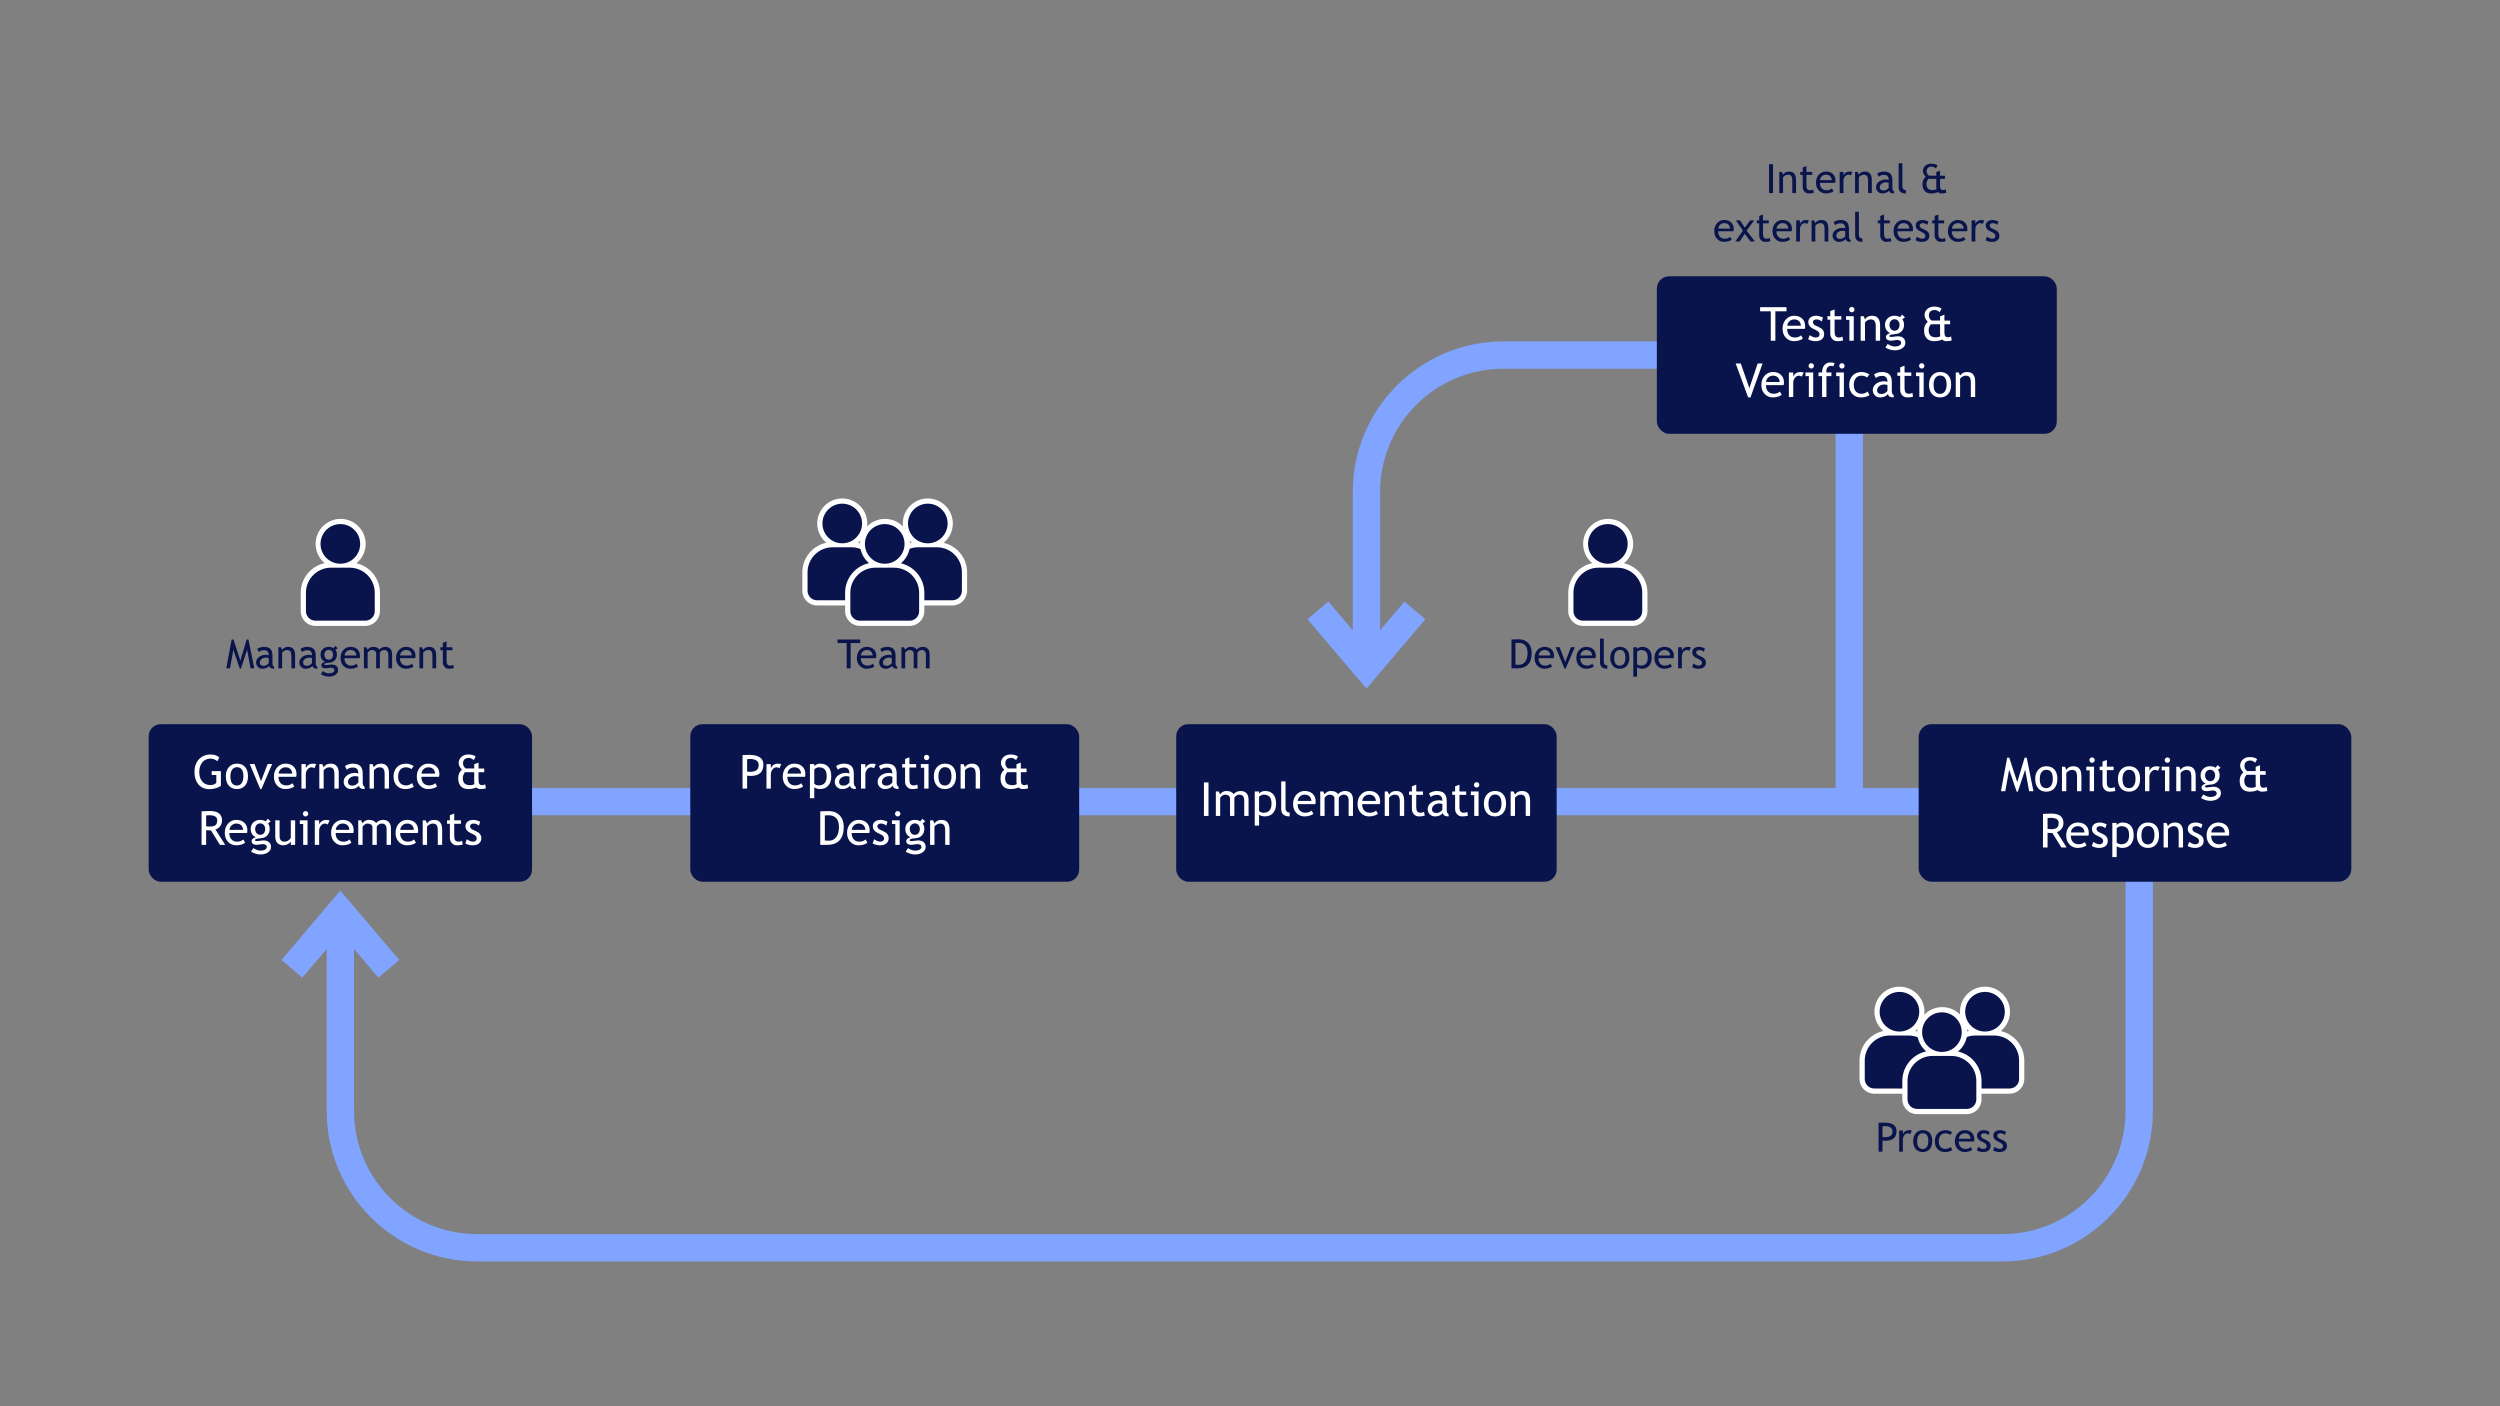 <?xml version="1.0" encoding="UTF-8"?>
<svg xmlns="http://www.w3.org/2000/svg" id="Layer_1" data-name="Layer 1" width="1920" height="1080" viewBox="0 0 1920 1080">
  <rect x="0" y="0" width="1920" height="1080" fill="#808080" stroke="none"/>
  <path d="m1642.931,634.616v218.47c0,58.122-47.117,105.24-105.24,105.24H366.627c-58.122,0-105.24-47.117-105.24-105.24v-149.813" fill="none" stroke="#80a4ff" stroke-miterlimit="10" stroke-width="21"></path>
  <polyline points="124.871 615.615 1349.257 615.615 1599.446 615.615" fill="none" stroke="#80a4ff" stroke-miterlimit="10" stroke-width="21"></polyline>
  <g>
    <path d="m192.432,513.301l-2.635-14.244-4.844,14.547h-.756l-4.98-14.547-2.573,14.244h-2.876l4.147-22.176h1.378l5.282,16.182,4.874-16.182h1.362l4.495,22.176h-2.875Z" fill="#09144c"></path>
    <path d="m206.66,511.438c-1.15,1.443-2.911,2.165-5.283,2.165-1.271,0-2.374-.462-3.307-1.385-.934-.924-1.4-2.071-1.4-3.444,0-1.645.719-3.034,2.157-4.17,1.438-1.135,3.271-1.703,5.502-1.703.605,0,1.292.132,2.059.394,0-2.623-1.171-3.936-3.512-3.936-1.796,0-3.179.484-4.147,1.453l-1.211-2.406c.545-.444,1.299-.825,2.263-1.143.964-.318,1.885-.478,2.763-.478,2.352,0,4.059.535,5.124,1.604,1.064,1.07,1.597,2.771,1.597,5.102v5.812c0,1.423.424,2.371,1.271,2.846v1.438c-1.171,0-2.046-.166-2.626-.499-.581-.333-.997-.883-1.249-1.65Zm-.272-6.1c-.908-.202-1.544-.303-1.907-.303-1.453,0-2.639.373-3.557,1.12-.919.747-1.378,1.63-1.378,2.648,0,1.686.994,2.528,2.981,2.528,1.453,0,2.74-.691,3.86-2.074v-3.92Z" fill="#09144c"></path>
    <path d="m223.765,513.301v-9.431c0-1.726-.26-2.934-.779-3.625-.521-.691-1.391-1.037-2.611-1.037-.656,0-1.342.197-2.059.591s-1.267.878-1.649,1.453v12.049h-2.877v-16.212h1.969l.908,2.089c.948-1.594,2.497-2.392,4.646-2.392,3.552,0,5.328,2.16,5.328,6.479v10.036h-2.876Z" fill="#09144c"></path>
    <path d="m239.885,511.438c-1.15,1.443-2.911,2.165-5.283,2.165-1.271,0-2.374-.462-3.307-1.385-.934-.924-1.4-2.071-1.4-3.444,0-1.645.719-3.034,2.157-4.17,1.438-1.135,3.271-1.703,5.502-1.703.605,0,1.292.132,2.059.394,0-2.623-1.171-3.936-3.512-3.936-1.796,0-3.179.484-4.147,1.453l-1.211-2.406c.545-.444,1.299-.825,2.263-1.143.964-.318,1.885-.478,2.763-.478,2.352,0,4.059.535,5.124,1.604,1.064,1.07,1.597,2.771,1.597,5.102v5.812c0,1.423.424,2.371,1.271,2.846v1.438c-1.171,0-2.046-.166-2.626-.499-.581-.333-.997-.883-1.249-1.65Zm-.272-6.1c-.908-.202-1.544-.303-1.907-.303-1.453,0-2.639.373-3.557,1.12-.919.747-1.378,1.63-1.378,2.648,0,1.686.994,2.528,2.981,2.528,1.453,0,2.74-.691,3.86-2.074v-3.92Z" fill="#09144c"></path>
    <path d="m246.424,517.735l1.559-2.301c1.676,1.12,3.22,1.681,4.633,1.681,1.301,0,2.328-.225,3.08-.674.751-.449,1.127-1.007,1.127-1.673,0-1.312-.948-1.968-2.846-1.968-.322,0-.908.081-1.756.242-.848.162-1.508.242-1.982.242-2.301,0-3.451-.867-3.451-2.604,0-.534.27-1.019.81-1.453.54-.434,1.209-.746,2.006-.938-2.28-1.069-3.421-2.926-3.421-5.57,0-1.695.59-3.107,1.771-4.238,1.18-1.13,2.639-1.695,4.374-1.695,1.595,0,2.841.328,3.739.984l1.438-1.726,1.877,1.771-1.726,1.302c.736.959,1.104,2.21,1.104,3.754,0,1.635-.509,3.008-1.528,4.117-1.02,1.11-2.356,1.746-4.011,1.907l-2.377.242c-.282.03-.661.139-1.135.326-.475.187-.712.431-.712.733,0,.414.494.621,1.483.621.434,0,1.11-.078,2.028-.234.918-.157,1.6-.235,2.044-.235,1.594,0,2.838.381,3.73,1.144.894.762,1.34,1.818,1.34,3.171,0,1.493-.669,2.699-2.006,3.617s-3.029,1.378-5.078,1.378c-1.05,0-2.154-.188-3.314-.561-1.161-.373-2.095-.827-2.801-1.362Zm6.1-18.633c-.998,0-1.813.354-2.444,1.06s-.946,1.564-.946,2.573c0,1.13.306,2.066.916,2.808.61.742,1.436,1.112,2.475,1.112,1.02,0,1.816-.36,2.393-1.082.574-.722.862-1.667.862-2.838,0-1.009-.311-1.867-.931-2.573-.621-.706-1.396-1.06-2.324-1.06Z" fill="#09144c"></path>
    <path d="m276.229,505.474h-11.686c0,1.897.52,3.355,1.559,4.375.918.888,2.099,1.332,3.542,1.332,1.645,0,3.018-.479,4.117-1.438l1.211,2.074c-.444.444-1.125.827-2.044,1.15-1.15.424-2.432.636-3.844.636-2.039,0-3.77-.691-5.192-2.074-1.584-1.523-2.376-3.572-2.376-6.146,0-2.674.812-4.818,2.437-6.433,1.453-1.443,3.174-2.165,5.161-2.165,2.312,0,4.123.651,5.435,1.953,1.271,1.251,1.907,2.911,1.907,4.979,0,.636-.076,1.222-.227,1.756Zm-6.979-6.267c-1.281,0-2.356.414-3.225,1.241-.827.787-1.296,1.767-1.407,2.937h8.976c0-1.16-.363-2.129-1.09-2.906-.797-.848-1.882-1.271-3.254-1.271Z" fill="#09144c"></path>
    <path d="m298.252,513.301v-10.263c0-2.553-1.104-3.83-3.314-3.83-.696,0-1.348.215-1.953.644s-1.019.916-1.24,1.461v11.988h-2.877v-11.52c0-.797-.3-1.425-.9-1.884-.601-.46-1.395-.689-2.384-.689-.575,0-1.188.223-1.839.666-.651.444-1.113.934-1.385,1.469v11.958h-2.877v-16.212h1.877l.954,1.877c1.11-1.453,2.497-2.18,4.163-2.18,2.32,0,3.945.722,4.873,2.165.323-.615.924-1.13,1.802-1.544s1.781-.621,2.71-.621c1.675,0,2.972.497,3.89,1.491s1.378,2.39,1.378,4.186v10.838h-2.877Z" fill="#09144c"></path>
    <path d="m318.869,505.474h-11.686c0,1.897.52,3.355,1.559,4.375.918.888,2.099,1.332,3.542,1.332,1.645,0,3.018-.479,4.117-1.438l1.211,2.074c-.444.444-1.125.827-2.044,1.15-1.15.424-2.432.636-3.844.636-2.039,0-3.77-.691-5.192-2.074-1.584-1.523-2.376-3.572-2.376-6.146,0-2.674.812-4.818,2.437-6.433,1.453-1.443,3.174-2.165,5.161-2.165,2.312,0,4.123.651,5.435,1.953,1.271,1.251,1.907,2.911,1.907,4.979,0,.636-.076,1.222-.227,1.756Zm-6.979-6.267c-1.281,0-2.356.414-3.225,1.241-.827.787-1.296,1.767-1.407,2.937h8.976c0-1.16-.363-2.129-1.09-2.906-.797-.848-1.882-1.271-3.254-1.271Z" fill="#09144c"></path>
    <path d="m332.098,513.301v-9.431c0-1.726-.26-2.934-.779-3.625-.521-.691-1.391-1.037-2.611-1.037-.656,0-1.342.197-2.059.591s-1.267.878-1.649,1.453v12.049h-2.877v-16.212h1.969l.908,2.089c.948-1.594,2.497-2.392,4.646-2.392,3.552,0,5.328,2.16,5.328,6.479v10.036h-2.876Z" fill="#09144c"></path>
    <path d="m340.09,499.359h-1.877v-2.271h1.877v-3.391l2.877-1.104v4.495h4.449v2.271h-4.449v8.053c0,1.362.229,2.331.688,2.906.459.575,1.198.863,2.218.863.736,0,1.498-.187,2.285-.561l.424,2.528c-1.19.303-2.498.454-3.92.454-1.282,0-2.364-.477-3.247-1.431-.884-.953-1.325-2.157-1.325-3.61v-9.203Z" fill="#09144c"></path>
  </g>
  <rect x="114.178" y="556.164" width="294.417" height="121" rx="9.266" ry="9.266" fill="#09144c"></rect>
  <g>
    <path d="m168.416,581.691l-1.459,2.9c-1.77-1.312-3.504-1.969-5.203-1.969-2.695,0-4.822.949-6.381,2.848s-2.338,4.412-2.338,7.541c0,2.977.765,5.373,2.294,7.189s3.612,2.725,6.249,2.725c1.875,0,3.393-.562,4.553-1.688v-6.029h-3.568v-2.988h7.084v11.215c-.938.797-2.244,1.438-3.92,1.925s-3.305.729-4.887.729c-3.551,0-6.354-1.204-8.411-3.612s-3.085-5.61-3.085-9.606c0-3.984,1.128-7.216,3.384-9.694s5.3-3.718,9.132-3.718c2.684,0,4.869.744,6.557,2.232Z" fill="#fff"></path>
    <path d="m173.426,596.193c0-2.906.782-5.253,2.347-7.04s3.624-2.681,6.179-2.681c2.695,0,4.787.858,6.275,2.575s2.232,4.099,2.232,7.146c0,3.035-.762,5.429-2.285,7.181s-3.598,2.628-6.223,2.628c-2.684,0-4.775-.885-6.275-2.654s-2.25-4.154-2.25-7.154Zm3.516,0c0,4.723,1.67,7.084,5.01,7.084,1.559,0,2.78-.633,3.665-1.898s1.327-2.994,1.327-5.186c0-4.664-1.664-6.996-4.992-6.996-1.523,0-2.739.621-3.647,1.863s-1.362,2.953-1.362,5.133Z" fill="#fff"></path>
    <path d="m200.76,606.002h-.879l-8.068-19.23h3.656l4.975,13.184,5.08-13.184h3.498l-8.262,19.23Z" fill="#fff"></path>
    <path d="m227.461,596.562h-13.57c0,2.203.604,3.896,1.811,5.08,1.066,1.031,2.438,1.547,4.113,1.547,1.91,0,3.504-.557,4.781-1.67l1.406,2.408c-.516.516-1.307.961-2.373,1.336-1.336.492-2.824.738-4.465.738-2.367,0-4.377-.803-6.029-2.408-1.84-1.77-2.76-4.148-2.76-7.137,0-3.105.943-5.596,2.83-7.471,1.688-1.676,3.686-2.514,5.994-2.514,2.684,0,4.787.756,6.311,2.268,1.477,1.453,2.215,3.381,2.215,5.783,0,.738-.088,1.418-.264,2.039Zm-8.104-7.277c-1.488,0-2.736.48-3.744,1.441-.961.914-1.506,2.051-1.635,3.41h10.424c0-1.348-.422-2.473-1.266-3.375-.926-.984-2.186-1.477-3.779-1.477Z" fill="#fff"></path>
    <path d="m241.471,590.041c-.727-.504-1.459-.756-2.197-.756-1.184,0-2.218.545-3.103,1.635s-1.327,2.402-1.327,3.938v10.793h-3.34v-18.826h3.34v3.006c1.219-2.238,3.029-3.357,5.432-3.357.598,0,1.459.105,2.584.316l-1.389,3.252Z" fill="#fff"></path>
    <path d="m256.816,605.65v-10.951c0-2.004-.302-3.407-.905-4.21s-1.614-1.204-3.032-1.204c-.762,0-1.559.229-2.391.686s-1.471,1.02-1.916,1.688v13.992h-3.34v-18.826h2.285l1.055,2.426c1.102-1.852,2.9-2.777,5.396-2.777,4.125,0,6.188,2.508,6.188,7.523v11.654h-3.34Z" fill="#fff"></path>
    <path d="m275.537,603.488c-1.336,1.676-3.381,2.514-6.135,2.514-1.477,0-2.757-.536-3.841-1.608s-1.626-2.405-1.626-3.999c0-1.91.835-3.524,2.505-4.843s3.8-1.978,6.39-1.978c.703,0,1.5.152,2.391.457,0-3.047-1.359-4.57-4.078-4.57-2.086,0-3.691.562-4.816,1.688l-1.406-2.795c.633-.516,1.509-.958,2.628-1.327s2.188-.554,3.208-.554c2.73,0,4.714.621,5.95,1.863s1.854,3.217,1.854,5.924v6.75c0,1.652.492,2.754,1.477,3.305v1.67c-1.359,0-2.376-.193-3.05-.58s-1.157-1.025-1.45-1.916Zm-.316-7.084c-1.055-.234-1.793-.352-2.215-.352-1.688,0-3.064.434-4.131,1.301s-1.6,1.893-1.6,3.076c0,1.957,1.154,2.936,3.463,2.936,1.688,0,3.182-.803,4.482-2.408v-4.553Z" fill="#fff"></path>
    <path d="m295.4,605.65v-10.951c0-2.004-.302-3.407-.905-4.21s-1.614-1.204-3.032-1.204c-.762,0-1.559.229-2.391.686s-1.471,1.02-1.916,1.688v13.992h-3.34v-18.826h2.285l1.055,2.426c1.102-1.852,2.9-2.777,5.396-2.777,4.125,0,6.188,2.508,6.188,7.523v11.654h-3.34Z" fill="#fff"></path>
    <path d="m317.689,588.353l-1.652,2.355c-.34-.34-.94-.662-1.802-.967s-1.708-.457-2.54-.457c-1.816,0-3.258.636-4.324,1.907s-1.6,3.015-1.6,5.229c0,2.203.545,3.882,1.635,5.036s2.602,1.731,4.535,1.731c1.5,0,3.012-.58,4.535-1.74l1.318,2.812c-1.793,1.16-4.014,1.74-6.662,1.74-2.566,0-4.688-.861-6.363-2.584s-2.514-4.055-2.514-6.996c0-3,.87-5.408,2.61-7.225s4.122-2.725,7.146-2.725c.973,0,2.027.205,3.164.615s1.975.832,2.514,1.266Z" fill="#fff"></path>
    <path d="m337.166,596.562h-13.57c0,2.203.604,3.896,1.811,5.08,1.066,1.031,2.438,1.547,4.113,1.547,1.91,0,3.504-.557,4.781-1.67l1.406,2.408c-.516.516-1.307.961-2.373,1.336-1.336.492-2.824.738-4.465.738-2.367,0-4.377-.803-6.029-2.408-1.84-1.77-2.76-4.148-2.76-7.137,0-3.105.943-5.596,2.83-7.471,1.688-1.676,3.686-2.514,5.994-2.514,2.684,0,4.787.756,6.311,2.268,1.477,1.453,2.215,3.381,2.215,5.783,0,.738-.088,1.418-.264,2.039Zm-8.104-7.277c-1.488,0-2.736.48-3.744,1.441-.961.914-1.506,2.051-1.635,3.41h10.424c0-1.348-.422-2.473-1.266-3.375-.926-.984-2.186-1.477-3.779-1.477Z" fill="#fff"></path>
    <path d="m365.748,604.754c-1.699.832-3.75,1.248-6.152,1.248-2.449,0-4.342-.724-5.678-2.171s-2.004-3.495-2.004-6.144c0-1.359.202-2.537.606-3.533s1.146-2.027,2.224-3.094c-1.652-1.641-2.479-3.346-2.479-5.115,0-1.793.677-3.325,2.03-4.597s3.167-1.907,5.44-1.907c2.414,0,4.277.533,5.59,1.6l-1.459,2.707c-1.336-1.113-2.531-1.67-3.586-1.67-3.117,0-4.676,1.406-4.676,4.219,0,1.523.68,2.812,2.039,3.867h6.539v-3.217l3.34-1.283v4.553h4.377v2.812h-4.377v5.801c0,1.617.217,2.719.65,3.305s1.184.879,2.25.879c.633,0,1.377-.217,2.232-.65l.475,3.111c-1.23.352-2.637.527-4.219.527-1.09,0-2.145-.416-3.164-1.248Zm-1.564-4.623v-7.102h-7.084c-1.113,1.43-1.67,2.93-1.67,4.5,0,3.656,1.787,5.484,5.361,5.484,1.594,0,2.789-.287,3.586-.861-.129-.539-.193-1.213-.193-2.021Z" fill="#fff"></path>
    <path d="m168.917,648.85l-6.873-11.057c-.785,0-2.027-.059-3.727-.176v11.232h-3.516v-25.752c.129,0,1.04-.044,2.733-.132s2.927-.132,3.7-.132c6.188,0,9.281,2.461,9.281,7.383,0,1.617-.498,3.073-1.494,4.368s-2.18,2.101-3.551,2.417l7.471,11.848h-4.025Zm-10.6-22.588v8.367c.844.117,1.664.176,2.461.176,2.109,0,3.645-.34,4.605-1.02s1.441-1.893,1.441-3.639c0-1.441-.516-2.479-1.547-3.111s-2.66-.949-4.887-.949c-.352,0-1.043.059-2.074.176Z" fill="#fff"></path>
    <path d="m189.712,639.762h-13.57c0,2.203.604,3.896,1.811,5.08,1.066,1.031,2.438,1.547,4.113,1.547,1.91,0,3.504-.557,4.781-1.67l1.406,2.408c-.516.516-1.307.961-2.373,1.336-1.336.492-2.824.738-4.465.738-2.367,0-4.377-.803-6.029-2.408-1.84-1.77-2.76-4.148-2.76-7.137,0-3.105.943-5.596,2.83-7.471,1.688-1.676,3.686-2.514,5.994-2.514,2.684,0,4.787.756,6.311,2.268,1.477,1.453,2.215,3.381,2.215,5.783,0,.738-.088,1.418-.264,2.039Zm-8.104-7.277c-1.488,0-2.736.48-3.744,1.441-.961.914-1.506,2.051-1.635,3.41h10.424c0-1.348-.422-2.473-1.266-3.375-.926-.984-2.186-1.477-3.779-1.477Z" fill="#fff"></path>
    <path d="m192.806,654.001l1.811-2.672c1.945,1.301,3.738,1.951,5.379,1.951,1.512,0,2.704-.261,3.577-.782s1.31-1.169,1.31-1.942c0-1.523-1.102-2.285-3.305-2.285-.375,0-1.055.094-2.039.281s-1.752.281-2.303.281c-2.672,0-4.008-1.008-4.008-3.023,0-.621.313-1.184.94-1.688s1.403-.867,2.329-1.09c-2.648-1.242-3.973-3.398-3.973-6.469,0-1.969.686-3.609,2.057-4.922s3.064-1.969,5.08-1.969c1.852,0,3.299.381,4.342,1.143l1.67-2.004,2.18,2.057-2.004,1.512c.855,1.113,1.283,2.566,1.283,4.359,0,1.898-.592,3.492-1.775,4.781s-2.736,2.027-4.658,2.215l-2.76.281c-.328.035-.768.161-1.318.378s-.826.501-.826.853c0,.48.574.721,1.723.721.504,0,1.289-.091,2.355-.272s1.857-.272,2.373-.272c1.852,0,3.296.442,4.333,1.327s1.556,2.112,1.556,3.683c0,1.734-.776,3.135-2.329,4.201s-3.519,1.6-5.897,1.6c-1.219,0-2.502-.217-3.85-.65s-2.432-.961-3.252-1.582Zm7.084-21.639c-1.16,0-2.106.41-2.839,1.23s-1.099,1.816-1.099,2.988c0,1.312.354,2.399,1.063,3.261s1.667,1.292,2.874,1.292c1.184,0,2.109-.419,2.777-1.257s1.002-1.937,1.002-3.296c0-1.172-.36-2.168-1.081-2.988s-1.62-1.23-2.698-1.23Z" fill="#fff"></path>
    <path d="m214.726,630.024v12.006c0,2.906,1.26,4.359,3.779,4.359,1.102,0,2.109-.316,3.023-.949s1.518-1.365,1.811-2.197v-13.219h3.34v18.826h-3.34v-2.602c-.375.738-1.128,1.415-2.259,2.03s-2.235.923-3.313.923c-2.062,0-3.642-.592-4.737-1.775s-1.644-2.865-1.644-5.045v-12.357h3.34Z" fill="#fff"></path>
    <path d="m232.849,648.85v-16.014h-2.584v-2.812h5.924v18.826h-3.34Zm1.828-25.945c.574,0,1.063.202,1.468.606s.606.888.606,1.45c0,.574-.202,1.063-.606,1.468s-.894.606-1.468.606c-.562,0-1.046-.202-1.45-.606s-.606-.894-.606-1.468.199-1.061.598-1.459.885-.598,1.459-.598Z" fill="#fff"></path>
    <path d="m251.728,633.241c-.727-.504-1.459-.756-2.197-.756-1.184,0-2.218.545-3.103,1.635s-1.327,2.402-1.327,3.938v10.793h-3.34v-18.826h3.34v3.006c1.219-2.238,3.029-3.357,5.432-3.357.598,0,1.459.105,2.584.316l-1.389,3.252Z" fill="#fff"></path>
    <path d="m271.345,639.762h-13.57c0,2.203.604,3.896,1.811,5.08,1.066,1.031,2.438,1.547,4.113,1.547,1.91,0,3.504-.557,4.781-1.67l1.406,2.408c-.516.516-1.307.961-2.373,1.336-1.336.492-2.824.738-4.465.738-2.367,0-4.377-.803-6.029-2.408-1.84-1.77-2.76-4.148-2.76-7.137,0-3.105.943-5.596,2.83-7.471,1.688-1.676,3.686-2.514,5.994-2.514,2.684,0,4.787.756,6.311,2.268,1.477,1.453,2.215,3.381,2.215,5.783,0,.738-.088,1.418-.264,2.039Zm-8.104-7.277c-1.488,0-2.736.48-3.744,1.441-.961.914-1.506,2.051-1.635,3.41h10.424c0-1.348-.422-2.473-1.266-3.375-.926-.984-2.186-1.477-3.779-1.477Z" fill="#fff"></path>
    <path d="m296.921,648.85v-11.918c0-2.965-1.283-4.447-3.85-4.447-.809,0-1.564.249-2.268.747s-1.184,1.063-1.441,1.696v13.922h-3.34v-13.377c0-.926-.349-1.655-1.046-2.188s-1.62-.8-2.769-.8c-.668,0-1.38.258-2.136.773s-1.292,1.084-1.608,1.705v13.887h-3.34v-18.826h2.18l1.107,2.18c1.289-1.688,2.9-2.531,4.834-2.531,2.695,0,4.582.838,5.66,2.514.375-.715,1.072-1.312,2.092-1.793s2.068-.721,3.146-.721c1.945,0,3.451.577,4.518,1.731s1.6,2.774,1.6,4.86v12.586h-3.34Z" fill="#fff"></path>
    <path d="m320.862,639.762h-13.57c0,2.203.604,3.896,1.811,5.08,1.066,1.031,2.438,1.547,4.113,1.547,1.91,0,3.504-.557,4.781-1.67l1.406,2.408c-.516.516-1.307.961-2.373,1.336-1.336.492-2.824.738-4.465.738-2.367,0-4.377-.803-6.029-2.408-1.84-1.77-2.76-4.148-2.76-7.137,0-3.105.943-5.596,2.83-7.471,1.688-1.676,3.686-2.514,5.994-2.514,2.684,0,4.787.756,6.311,2.268,1.477,1.453,2.215,3.381,2.215,5.783,0,.738-.088,1.418-.264,2.039Zm-8.104-7.277c-1.488,0-2.736.48-3.744,1.441-.961.914-1.506,2.051-1.635,3.41h10.424c0-1.348-.422-2.473-1.266-3.375-.926-.984-2.186-1.477-3.779-1.477Z" fill="#fff"></path>
    <path d="m336.226,648.85v-10.951c0-2.004-.302-3.407-.905-4.21s-1.614-1.204-3.032-1.204c-.762,0-1.559.229-2.391.686s-1.471,1.02-1.916,1.688v13.992h-3.34v-18.826h2.285l1.055,2.426c1.102-1.852,2.9-2.777,5.396-2.777,4.125,0,6.188,2.508,6.188,7.523v11.654h-3.34Z" fill="#fff"></path>
    <path d="m345.507,632.661h-2.18v-2.637h2.18v-3.938l3.34-1.283v5.221h5.168v2.637h-5.168v9.352c0,1.582.267,2.707.8,3.375s1.392,1.002,2.575,1.002c.855,0,1.74-.217,2.654-.65l.492,2.936c-1.383.352-2.9.527-4.553.527-1.488,0-2.745-.554-3.771-1.661s-1.538-2.505-1.538-4.192v-10.688Z" fill="#fff"></path>
    <path d="m357.354,647.725l1.178-3.164c1.863,1.219,3.363,1.828,4.5,1.828,2.062,0,3.094-.867,3.094-2.602,0-1.242-.996-2.309-2.988-3.199-1.535-.703-2.569-1.236-3.103-1.6s-.996-.776-1.389-1.239-.686-.955-.879-1.477-.29-1.081-.29-1.679c0-1.547.562-2.754,1.688-3.621s2.596-1.301,4.412-1.301c1.371,0,3.1.434,5.186,1.301l-.949,3.094c-1.324-1.055-2.654-1.582-3.99-1.582-.797,0-1.468.188-2.013.562s-.817.85-.817,1.424c0,1.207.686,2.121,2.057,2.742l2.391,1.09c1.465.668,2.531,1.43,3.199,2.285s1.002,1.928,1.002,3.217c0,1.688-.592,3.009-1.775,3.964s-2.824,1.433-4.922,1.433c-1.98,0-3.844-.492-5.59-1.477Z" fill="#fff"></path>
  </g>
  <rect x="530.139" y="556.164" width="298.668" height="121" rx="9.333" ry="9.333" fill="#09144c"></rect>
  <g>
    <path d="m573.782,595.737v9.914h-3.516v-25.752c2.66-.117,4.266-.176,4.816-.176,7.477,0,11.215,2.502,11.215,7.506,0,5.789-3.305,8.684-9.914,8.684-.398,0-1.266-.059-2.602-.176Zm0-12.674v9.51c1.488.117,2.273.176,2.355.176,4.359,0,6.539-1.717,6.539-5.15,0-3.141-2.326-4.711-6.979-4.711-.469,0-1.107.059-1.916.176Z" fill="#fff"></path>
    <path d="m598.62,590.042c-.727-.504-1.459-.756-2.197-.756-1.184,0-2.218.545-3.103,1.635s-1.327,2.402-1.327,3.938v10.793h-3.34v-18.826h3.34v3.006c1.219-2.238,3.029-3.357,5.432-3.357.598,0,1.459.105,2.584.316l-1.389,3.252Z" fill="#fff"></path>
    <path d="m618.237,596.563h-13.57c0,2.203.604,3.896,1.811,5.08,1.066,1.031,2.438,1.547,4.113,1.547,1.91,0,3.504-.557,4.781-1.67l1.406,2.408c-.516.516-1.307.961-2.373,1.336-1.336.492-2.824.738-4.465.738-2.367,0-4.377-.803-6.029-2.408-1.84-1.77-2.76-4.148-2.76-7.137,0-3.105.943-5.596,2.83-7.471,1.688-1.676,3.686-2.514,5.994-2.514,2.684,0,4.787.756,6.311,2.268,1.477,1.453,2.215,3.381,2.215,5.783,0,.738-.088,1.418-.264,2.039Zm-8.104-7.277c-1.488,0-2.736.48-3.744,1.441-.961.914-1.506,2.051-1.635,3.41h10.424c0-1.348-.422-2.473-1.266-3.375-.926-.984-2.186-1.477-3.779-1.477Z" fill="#fff"></path>
    <path d="m625.356,604.614v8.42h-3.34v-26.209h3.34v1.547c1.266-1.266,2.795-1.898,4.588-1.898,2.672,0,4.752.832,6.24,2.496s2.232,4.102,2.232,7.312c0,2.859-.75,5.194-2.25,7.005s-3.668,2.716-6.504,2.716c-.797,0-1.649-.141-2.558-.422s-1.491-.604-1.749-.967Zm0-13.729v10.969c.211.316.656.618,1.336.905s1.342.431,1.986.431c4.148,0,6.223-2.344,6.223-7.031,0-2.379-.492-4.119-1.477-5.221s-2.561-1.652-4.729-1.652c-.469,0-1.043.164-1.723.492s-1.219.697-1.617,1.107Z" fill="#fff"></path>
    <path d="m652.708,603.489c-1.336,1.676-3.381,2.514-6.135,2.514-1.477,0-2.757-.536-3.841-1.608s-1.626-2.405-1.626-3.999c0-1.91.835-3.524,2.505-4.843s3.8-1.978,6.39-1.978c.703,0,1.5.152,2.391.457,0-3.047-1.359-4.57-4.078-4.57-2.086,0-3.691.562-4.816,1.688l-1.406-2.795c.633-.516,1.509-.958,2.628-1.327s2.188-.554,3.208-.554c2.73,0,4.714.621,5.95,1.863s1.854,3.217,1.854,5.924v6.75c0,1.652.492,2.754,1.477,3.305v1.67c-1.359,0-2.376-.193-3.05-.58s-1.157-1.025-1.45-1.916Zm-.316-7.084c-1.055-.234-1.793-.352-2.215-.352-1.688,0-3.064.434-4.131,1.301s-1.6,1.893-1.6,3.076c0,1.957,1.154,2.936,3.463,2.936,1.688,0,3.182-.803,4.482-2.408v-4.553Z" fill="#fff"></path>
    <path d="m671.218,590.042c-.727-.504-1.459-.756-2.197-.756-1.184,0-2.218.545-3.103,1.635s-1.327,2.402-1.327,3.938v10.793h-3.34v-18.826h3.34v3.006c1.219-2.238,3.029-3.357,5.432-3.357.598,0,1.459.105,2.584.316l-1.389,3.252Z" fill="#fff"></path>
    <path d="m685.614,603.489c-1.336,1.676-3.381,2.514-6.135,2.514-1.477,0-2.757-.536-3.841-1.608s-1.626-2.405-1.626-3.999c0-1.91.835-3.524,2.505-4.843s3.8-1.978,6.39-1.978c.703,0,1.5.152,2.391.457,0-3.047-1.359-4.57-4.078-4.57-2.086,0-3.691.562-4.816,1.688l-1.406-2.795c.633-.516,1.509-.958,2.628-1.327s2.188-.554,3.208-.554c2.73,0,4.714.621,5.95,1.863s1.854,3.217,1.854,5.924v6.75c0,1.652.492,2.754,1.477,3.305v1.67c-1.359,0-2.376-.193-3.05-.58s-1.157-1.025-1.45-1.916Zm-.316-7.084c-1.055-.234-1.793-.352-2.215-.352-1.688,0-3.064.434-4.131,1.301s-1.6,1.893-1.6,3.076c0,1.957,1.154,2.936,3.463,2.936,1.688,0,3.182-.803,4.482-2.408v-4.553Z" fill="#fff"></path>
    <path d="m695.089,589.462h-2.18v-2.637h2.18v-3.938l3.34-1.283v5.221h5.168v2.637h-5.168v9.352c0,1.582.267,2.707.8,3.375s1.392,1.002,2.575,1.002c.855,0,1.74-.217,2.654-.65l.492,2.936c-1.383.352-2.9.527-4.553.527-1.488,0-2.745-.554-3.771-1.661s-1.538-2.505-1.538-4.192v-10.688Z" fill="#fff"></path>
    <path d="m709.784,605.651v-16.014h-2.584v-2.812h5.924v18.826h-3.34Zm1.828-25.945c.574,0,1.063.202,1.468.606s.606.888.606,1.45c0,.574-.202,1.063-.606,1.468s-.894.606-1.468.606c-.562,0-1.046-.202-1.45-.606s-.606-.894-.606-1.468.199-1.061.598-1.459.885-.598,1.459-.598Z" fill="#fff"></path>
    <path d="m717.202,596.194c0-2.906.782-5.253,2.347-7.04s3.624-2.681,6.179-2.681c2.695,0,4.787.858,6.275,2.575s2.232,4.099,2.232,7.146c0,3.035-.762,5.429-2.285,7.181s-3.598,2.628-6.223,2.628c-2.684,0-4.775-.885-6.275-2.654s-2.25-4.154-2.25-7.154Zm3.516,0c0,4.723,1.67,7.084,5.01,7.084,1.559,0,2.78-.633,3.665-1.898s1.327-2.994,1.327-5.186c0-4.664-1.664-6.996-4.992-6.996-1.523,0-2.739.621-3.647,1.863s-1.362,2.953-1.362,5.133Z" fill="#fff"></path>
    <path d="m749.335,605.651v-10.951c0-2.004-.302-3.407-.905-4.21s-1.614-1.204-3.032-1.204c-.762,0-1.559.229-2.391.686s-1.471,1.02-1.916,1.688v13.992h-3.34v-18.826h2.285l1.055,2.426c1.102-1.852,2.9-2.777,5.396-2.777,4.125,0,6.188,2.508,6.188,7.523v11.654h-3.34Z" fill="#fff"></path>
    <path d="m782.224,604.755c-1.699.832-3.75,1.248-6.152,1.248-2.449,0-4.342-.724-5.678-2.171s-2.004-3.495-2.004-6.144c0-1.359.202-2.537.606-3.533s1.146-2.027,2.224-3.094c-1.652-1.641-2.479-3.346-2.479-5.115,0-1.793.677-3.325,2.03-4.597s3.167-1.907,5.44-1.907c2.414,0,4.277.533,5.59,1.6l-1.459,2.707c-1.336-1.113-2.531-1.67-3.586-1.67-3.117,0-4.676,1.406-4.676,4.219,0,1.523.68,2.812,2.039,3.867h6.539v-3.217l3.34-1.283v4.553h4.377v2.812h-4.377v5.801c0,1.617.217,2.719.65,3.305s1.184.879,2.25.879c.633,0,1.377-.217,2.232-.65l.475,3.111c-1.23.352-2.637.527-4.219.527-1.09,0-2.145-.416-3.164-1.248Zm-1.564-4.623v-7.102h-7.084c-1.113,1.43-1.67,2.93-1.67,4.5,0,3.656,1.787,5.484,5.361,5.484,1.594,0,2.789-.287,3.586-.861-.129-.539-.193-1.213-.193-2.021Z" fill="#fff"></path>
    <path d="m635.147,648.851h-5.186v-25.752c3.305-.117,5.42-.176,6.346-.176,3.598,0,6.445,1.093,8.543,3.278s3.146,5.095,3.146,8.728c0,9.281-4.283,13.922-12.85,13.922Zm-1.67-22.588v19.248c.785.117,1.758.176,2.918.176,2.461,0,4.395-.923,5.801-2.769s2.109-4.409,2.109-7.69c0-6.094-2.736-9.141-8.209-9.141-.328,0-1.201.059-2.619.176Z" fill="#fff"></path>
    <path d="m667.632,639.763h-13.57c0,2.203.604,3.896,1.811,5.08,1.066,1.031,2.438,1.547,4.113,1.547,1.91,0,3.504-.557,4.781-1.67l1.406,2.408c-.516.516-1.307.961-2.373,1.336-1.336.492-2.824.738-4.465.738-2.367,0-4.377-.803-6.029-2.408-1.84-1.77-2.76-4.148-2.76-7.137,0-3.105.943-5.596,2.83-7.471,1.688-1.676,3.686-2.514,5.994-2.514,2.684,0,4.787.756,6.311,2.268,1.477,1.453,2.215,3.381,2.215,5.783,0,.738-.088,1.418-.264,2.039Zm-8.104-7.277c-1.488,0-2.736.48-3.744,1.441-.961.914-1.506,2.051-1.635,3.41h10.424c0-1.348-.422-2.473-1.266-3.375-.926-.984-2.186-1.477-3.779-1.477Z" fill="#fff"></path>
    <path d="m670.181,647.726l1.178-3.164c1.863,1.219,3.363,1.828,4.5,1.828,2.062,0,3.094-.867,3.094-2.602,0-1.242-.996-2.309-2.988-3.199-1.535-.703-2.569-1.236-3.103-1.6s-.996-.776-1.389-1.239-.686-.955-.879-1.477-.29-1.081-.29-1.679c0-1.547.562-2.754,1.688-3.621s2.596-1.301,4.412-1.301c1.371,0,3.1.434,5.186,1.301l-.949,3.094c-1.324-1.055-2.654-1.582-3.99-1.582-.797,0-1.468.188-2.013.562s-.817.85-.817,1.424c0,1.207.686,2.121,2.057,2.742l2.391,1.09c1.465.668,2.531,1.43,3.199,2.285s1.002,1.928,1.002,3.217c0,1.688-.592,3.009-1.775,3.964s-2.824,1.433-4.922,1.433c-1.98,0-3.844-.492-5.59-1.477Z" fill="#fff"></path>
    <path d="m687.601,648.851v-16.014h-2.584v-2.812h5.924v18.826h-3.34Zm1.828-25.945c.574,0,1.063.202,1.468.606s.606.888.606,1.45c0,.574-.202,1.063-.606,1.468s-.894.606-1.468.606c-.562,0-1.046-.202-1.45-.606s-.606-.894-.606-1.468.199-1.061.598-1.459.885-.598,1.459-.598Z" fill="#fff"></path>
    <path d="m695.563,654.002l1.811-2.672c1.945,1.301,3.738,1.951,5.379,1.951,1.512,0,2.704-.261,3.577-.782s1.31-1.169,1.31-1.942c0-1.523-1.102-2.285-3.305-2.285-.375,0-1.055.094-2.039.281s-1.752.281-2.303.281c-2.672,0-4.008-1.008-4.008-3.023,0-.621.313-1.184.94-1.688s1.403-.867,2.329-1.09c-2.648-1.242-3.973-3.398-3.973-6.469,0-1.969.686-3.609,2.057-4.922s3.064-1.969,5.08-1.969c1.852,0,3.299.381,4.342,1.143l1.67-2.004,2.18,2.057-2.004,1.512c.855,1.113,1.283,2.566,1.283,4.359,0,1.898-.592,3.492-1.775,4.781s-2.736,2.027-4.658,2.215l-2.76.281c-.328.035-.768.161-1.318.378s-.826.501-.826.853c0,.48.574.721,1.723.721.504,0,1.289-.091,2.355-.272s1.857-.272,2.373-.272c1.852,0,3.296.442,4.333,1.327s1.556,2.112,1.556,3.683c0,1.734-.776,3.135-2.329,4.201s-3.519,1.6-5.897,1.6c-1.219,0-2.502-.217-3.85-.65s-2.432-.961-3.252-1.582Zm7.084-21.639c-1.16,0-2.106.41-2.839,1.23s-1.099,1.816-1.099,2.988c0,1.312.354,2.399,1.063,3.261s1.667,1.292,2.874,1.292c1.184,0,2.109-.419,2.777-1.257s1.002-1.937,1.002-3.296c0-1.172-.36-2.168-1.081-2.988s-1.62-1.23-2.698-1.23Z" fill="#fff"></path>
    <path d="m725.903,648.851v-10.951c0-2.004-.302-3.407-.905-4.21s-1.614-1.204-3.032-1.204c-.762,0-1.559.229-2.391.686s-1.471,1.02-1.916,1.688v13.992h-3.34v-18.826h2.285l1.055,2.426c1.102-1.852,2.9-2.777,5.396-2.777,4.125,0,6.188,2.508,6.188,7.523v11.654h-3.34Z" fill="#fff"></path>
  </g>
  <rect x="903.327" y="556.164" width="292.185" height="121" rx="9.231" ry="9.231" fill="#09144c"></rect>
  <g>
    <path d="m924.616,626.653v-25.752h3.516v25.752h-3.516Z" fill="#fff"></path>
    <path d="m955.553,626.653v-11.918c0-2.965-1.283-4.447-3.85-4.447-.809,0-1.564.249-2.268.747s-1.184,1.063-1.441,1.696v13.922h-3.34v-13.377c0-.926-.349-1.655-1.046-2.188s-1.62-.8-2.769-.8c-.668,0-1.38.258-2.136.773s-1.292,1.084-1.608,1.705v13.887h-3.34v-18.826h2.18l1.107,2.18c1.289-1.688,2.9-2.531,4.834-2.531,2.695,0,4.582.838,5.66,2.514.375-.715,1.072-1.312,2.092-1.793s2.068-.721,3.146-.721c1.945,0,3.451.577,4.518,1.731s1.6,2.774,1.6,4.86v12.586h-3.34Z" fill="#fff"></path>
    <path d="m966.979,625.616v8.42h-3.34v-26.209h3.34v1.547c1.266-1.266,2.795-1.898,4.588-1.898,2.672,0,4.752.832,6.24,2.496s2.232,4.102,2.232,7.312c0,2.859-.75,5.194-2.25,7.005s-3.668,2.716-6.504,2.716c-.797,0-1.648-.141-2.557-.422s-1.492-.604-1.75-.967Zm0-13.729v10.969c.211.316.656.618,1.336.905s1.342.431,1.986.431c4.148,0,6.223-2.344,6.223-7.031,0-2.379-.492-4.119-1.477-5.221s-2.561-1.652-4.729-1.652c-.469,0-1.043.164-1.723.492s-1.219.697-1.617,1.107Z" fill="#fff"></path>
    <path d="m983.959,621.327v-21.217h3.34v20.654c0,1.008.291,1.802.871,2.382s1.338.87,2.275.87v2.988c-4.324,0-6.486-1.893-6.486-5.678Z" fill="#fff"></path>
    <path d="m1010.168,617.565h-13.57c0,2.203.604,3.896,1.811,5.08,1.066,1.031,2.438,1.547,4.113,1.547,1.91,0,3.504-.557,4.781-1.67l1.406,2.408c-.516.516-1.307.961-2.373,1.336-1.336.492-2.824.738-4.465.738-2.367,0-4.377-.803-6.029-2.408-1.84-1.77-2.76-4.148-2.76-7.137,0-3.105.943-5.596,2.83-7.471,1.688-1.676,3.686-2.514,5.994-2.514,2.684,0,4.787.756,6.311,2.268,1.477,1.453,2.215,3.381,2.215,5.783,0,.738-.088,1.418-.264,2.039Zm-8.104-7.277c-1.488,0-2.736.48-3.744,1.441-.961.914-1.506,2.051-1.635,3.41h10.424c0-1.348-.422-2.473-1.266-3.375-.926-.984-2.186-1.477-3.779-1.477Z" fill="#fff"></path>
    <path d="m1035.744,626.653v-11.918c0-2.965-1.283-4.447-3.85-4.447-.809,0-1.564.249-2.268.747s-1.184,1.063-1.441,1.696v13.922h-3.34v-13.377c0-.926-.348-1.655-1.045-2.188s-1.621-.8-2.77-.8c-.668,0-1.379.258-2.135.773s-1.293,1.084-1.609,1.705v13.887h-3.34v-18.826h2.18l1.107,2.18c1.289-1.688,2.9-2.531,4.834-2.531,2.695,0,4.582.838,5.66,2.514.375-.715,1.072-1.312,2.092-1.793s2.068-.721,3.146-.721c1.945,0,3.451.577,4.518,1.731s1.6,2.774,1.6,4.86v12.586h-3.34Z" fill="#fff"></path>
    <path d="m1059.686,617.565h-13.57c0,2.203.604,3.896,1.811,5.08,1.066,1.031,2.438,1.547,4.113,1.547,1.91,0,3.504-.557,4.781-1.67l1.406,2.408c-.516.516-1.307.961-2.373,1.336-1.336.492-2.824.738-4.465.738-2.367,0-4.377-.803-6.029-2.408-1.84-1.77-2.76-4.148-2.76-7.137,0-3.105.943-5.596,2.83-7.471,1.688-1.676,3.686-2.514,5.994-2.514,2.684,0,4.787.756,6.311,2.268,1.477,1.453,2.215,3.381,2.215,5.783,0,.738-.088,1.418-.264,2.039Zm-8.104-7.277c-1.488,0-2.736.48-3.744,1.441-.961.914-1.506,2.051-1.635,3.41h10.424c0-1.348-.422-2.473-1.266-3.375-.926-.984-2.186-1.477-3.779-1.477Z" fill="#fff"></path>
    <path d="m1075.049,626.653v-10.951c0-2.004-.301-3.407-.904-4.21s-1.615-1.204-3.033-1.204c-.762,0-1.559.229-2.391.686s-1.471,1.02-1.916,1.688v13.992h-3.34v-18.826h2.285l1.055,2.426c1.102-1.852,2.9-2.777,5.396-2.777,4.125,0,6.188,2.508,6.188,7.523v11.654h-3.34Z" fill="#fff"></path>
    <path d="m1084.33,610.464h-2.18v-2.637h2.18v-3.938l3.34-1.283v5.221h5.168v2.637h-5.168v9.352c0,1.582.268,2.707.801,3.375s1.391,1.002,2.574,1.002c.855,0,1.74-.217,2.654-.65l.492,2.936c-1.383.352-2.9.527-4.553.527-1.488,0-2.744-.554-3.77-1.661s-1.539-2.505-1.539-4.192v-10.688Z" fill="#fff"></path>
    <path d="m1108.043,624.491c-1.336,1.676-3.381,2.514-6.135,2.514-1.477,0-2.756-.536-3.84-1.608s-1.627-2.405-1.627-3.999c0-1.91.836-3.524,2.506-4.843s3.799-1.978,6.389-1.978c.703,0,1.5.152,2.391.457,0-3.047-1.359-4.57-4.078-4.57-2.086,0-3.691.562-4.816,1.688l-1.406-2.795c.633-.516,1.51-.958,2.629-1.327s2.188-.554,3.207-.554c2.73,0,4.715.621,5.951,1.863s1.854,3.217,1.854,5.924v6.75c0,1.652.492,2.754,1.477,3.305v1.67c-1.359,0-2.375-.193-3.049-.58s-1.158-1.025-1.451-1.916Zm-.316-7.084c-1.055-.234-1.793-.352-2.215-.352-1.688,0-3.064.434-4.131,1.301s-1.6,1.893-1.6,3.076c0,1.957,1.154,2.936,3.463,2.936,1.688,0,3.182-.803,4.482-2.408v-4.553Z" fill="#fff"></path>
    <path d="m1117.518,610.464h-2.18v-2.637h2.18v-3.938l3.34-1.283v5.221h5.168v2.637h-5.168v9.352c0,1.582.268,2.707.801,3.375s1.391,1.002,2.574,1.002c.855,0,1.74-.217,2.654-.65l.492,2.936c-1.383.352-2.9.527-4.553.527-1.488,0-2.744-.554-3.77-1.661s-1.539-2.505-1.539-4.192v-10.688Z" fill="#fff"></path>
    <path d="m1132.213,626.653v-16.014h-2.584v-2.812h5.924v18.826h-3.34Zm1.828-25.945c.574,0,1.064.202,1.469.606s.605.888.605,1.45c0,.574-.201,1.063-.605,1.468s-.895.606-1.469.606c-.562,0-1.045-.202-1.449-.606s-.607-.894-.607-1.468.199-1.061.598-1.459.885-.598,1.459-.598Z" fill="#fff"></path>
    <path d="m1139.631,617.196c0-2.906.783-5.253,2.348-7.04s3.623-2.681,6.178-2.681c2.695,0,4.787.858,6.275,2.575s2.232,4.099,2.232,7.146c0,3.035-.762,5.429-2.285,7.181s-3.598,2.628-6.223,2.628c-2.684,0-4.775-.885-6.275-2.654s-2.25-4.154-2.25-7.154Zm3.516,0c0,4.723,1.67,7.084,5.01,7.084,1.559,0,2.781-.633,3.666-1.898s1.326-2.994,1.326-5.186c0-4.664-1.664-6.996-4.992-6.996-1.523,0-2.738.621-3.646,1.863s-1.363,2.953-1.363,5.133Z" fill="#fff"></path>
    <path d="m1171.764,626.653v-10.951c0-2.004-.301-3.407-.904-4.21s-1.615-1.204-3.033-1.204c-.762,0-1.559.229-2.391.686s-1.471,1.02-1.916,1.688v13.992h-3.34v-18.826h2.285l1.055,2.426c1.102-1.852,2.9-2.777,5.396-2.777,4.125,0,6.188,2.508,6.188,7.523v11.654h-3.34Z" fill="#fff"></path>
  </g>
  <rect x="1473.531" y="556.164" width="332.291" height="121" rx="9.844" ry="9.844" fill="#09144c"></rect>
  <g>
    <path d="m1558.378,607.651l-3.059-16.541-5.625,16.893h-.879l-5.783-16.893-2.988,16.541h-3.34l4.816-25.752h1.6l6.135,18.791,5.66-18.791h1.582l5.221,25.752h-3.34Z" fill="#fff"></path>
    <path d="m1563.036,598.194c0-2.906.782-5.253,2.347-7.04s3.624-2.681,6.179-2.681c2.695,0,4.787.858,6.275,2.575s2.232,4.099,2.232,7.146c0,3.035-.762,5.429-2.285,7.181s-3.598,2.628-6.223,2.628c-2.684,0-4.775-.885-6.275-2.654s-2.25-4.154-2.25-7.154Zm3.516,0c0,4.723,1.67,7.084,5.01,7.084,1.559,0,2.78-.633,3.665-1.898s1.327-2.994,1.327-5.186c0-4.664-1.664-6.996-4.992-6.996-1.523,0-2.739.621-3.647,1.863s-1.362,2.953-1.362,5.133Z" fill="#fff"></path>
    <path d="m1595.169,607.651v-10.951c0-2.004-.302-3.407-.905-4.21s-1.614-1.204-3.032-1.204c-.762,0-1.559.229-2.391.686s-1.471,1.02-1.916,1.688v13.992h-3.34v-18.826h2.285l1.055,2.426c1.102-1.852,2.9-2.777,5.396-2.777,4.125,0,6.188,2.508,6.188,7.523v11.654h-3.34Z" fill="#fff"></path>
    <path d="m1604.872,607.651v-16.014h-2.584v-2.812h5.924v18.826h-3.34Zm1.828-25.945c.574,0,1.063.202,1.468.606s.606.888.606,1.45c0,.574-.202,1.063-.606,1.468s-.894.606-1.468.606c-.562,0-1.046-.202-1.45-.606s-.606-.894-.606-1.468.199-1.061.598-1.459.885-.598,1.459-.598Z" fill="#fff"></path>
    <path d="m1614.716,591.462h-2.18v-2.637h2.18v-3.938l3.34-1.283v5.221h5.168v2.637h-5.168v9.352c0,1.582.267,2.707.8,3.375s1.392,1.002,2.575,1.002c.855,0,1.74-.217,2.654-.65l.492,2.936c-1.383.352-2.9.527-4.553.527-1.488,0-2.745-.554-3.771-1.661s-1.538-2.505-1.538-4.192v-10.688Z" fill="#fff"></path>
    <path d="m1626.563,598.194c0-2.906.782-5.253,2.347-7.04s3.624-2.681,6.179-2.681c2.695,0,4.787.858,6.275,2.575s2.232,4.099,2.232,7.146c0,3.035-.762,5.429-2.285,7.181s-3.598,2.628-6.223,2.628c-2.684,0-4.775-.885-6.275-2.654s-2.25-4.154-2.25-7.154Zm3.516,0c0,4.723,1.67,7.084,5.01,7.084,1.559,0,2.78-.633,3.665-1.898s1.327-2.994,1.327-5.186c0-4.664-1.664-6.996-4.992-6.996-1.523,0-2.739.621-3.647,1.863s-1.362,2.953-1.362,5.133Z" fill="#fff"></path>
    <path d="m1657.343,592.042c-.727-.504-1.459-.756-2.197-.756-1.184,0-2.218.545-3.103,1.635s-1.327,2.402-1.327,3.938v10.793h-3.34v-18.826h3.34v3.006c1.219-2.238,3.029-3.357,5.432-3.357.598,0,1.459.105,2.584.316l-1.389,3.252Z" fill="#fff"></path>
    <path d="m1662.722,607.651v-16.014h-2.584v-2.812h5.924v18.826h-3.34Zm1.828-25.945c.574,0,1.063.202,1.468.606s.606.888.606,1.45c0,.574-.202,1.063-.606,1.468s-.894.606-1.468.606c-.562,0-1.046-.202-1.45-.606s-.606-.894-.606-1.468.199-1.061.598-1.459.885-.598,1.459-.598Z" fill="#fff"></path>
    <path d="m1682.954,607.651v-10.951c0-2.004-.302-3.407-.905-4.21s-1.614-1.204-3.032-1.204c-.762,0-1.559.229-2.391.686s-1.471,1.02-1.916,1.688v13.992h-3.34v-18.826h2.285l1.055,2.426c1.102-1.852,2.9-2.777,5.396-2.777,4.125,0,6.188,2.508,6.188,7.523v11.654h-3.34Z" fill="#fff"></path>
    <path d="m1690.354,612.802l1.811-2.672c1.945,1.301,3.738,1.951,5.379,1.951,1.512,0,2.704-.261,3.577-.782s1.31-1.169,1.31-1.942c0-1.523-1.102-2.285-3.305-2.285-.375,0-1.055.094-2.039.281s-1.752.281-2.303.281c-2.672,0-4.008-1.008-4.008-3.023,0-.621.313-1.184.94-1.688s1.403-.867,2.329-1.09c-2.648-1.242-3.973-3.398-3.973-6.469,0-1.969.686-3.609,2.057-4.922s3.064-1.969,5.08-1.969c1.852,0,3.299.381,4.342,1.143l1.67-2.004,2.18,2.057-2.004,1.512c.855,1.113,1.283,2.566,1.283,4.359,0,1.898-.592,3.492-1.775,4.781s-2.736,2.027-4.658,2.215l-2.76.281c-.328.035-.768.161-1.318.378s-.826.501-.826.853c0,.48.574.721,1.723.721.504,0,1.289-.091,2.355-.272s1.857-.272,2.373-.272c1.852,0,3.296.442,4.333,1.327s1.556,2.112,1.556,3.683c0,1.734-.776,3.135-2.329,4.201s-3.519,1.6-5.897,1.6c-1.219,0-2.502-.217-3.85-.65s-2.432-.961-3.252-1.582Zm7.084-21.639c-1.16,0-2.106.41-2.839,1.23s-1.099,1.816-1.099,2.988c0,1.312.354,2.399,1.063,3.261s1.667,1.292,2.874,1.292c1.184,0,2.109-.419,2.777-1.257s1.002-1.937,1.002-3.296c0-1.172-.36-2.168-1.081-2.988s-1.62-1.23-2.698-1.23Z" fill="#fff"></path>
    <path d="m1733.913,606.755c-1.699.832-3.75,1.248-6.152,1.248-2.449,0-4.342-.724-5.678-2.171s-2.004-3.495-2.004-6.144c0-1.359.202-2.537.606-3.533s1.146-2.027,2.224-3.094c-1.652-1.641-2.479-3.346-2.479-5.115,0-1.793.677-3.325,2.03-4.597s3.167-1.907,5.44-1.907c2.414,0,4.277.533,5.59,1.6l-1.459,2.707c-1.336-1.113-2.531-1.67-3.586-1.67-3.117,0-4.676,1.406-4.676,4.219,0,1.523.68,2.812,2.039,3.867h6.539v-3.217l3.34-1.283v4.553h4.377v2.812h-4.377v5.801c0,1.617.217,2.719.65,3.305s1.184.879,2.25.879c.633,0,1.377-.217,2.232-.65l.475,3.111c-1.23.352-2.637.527-4.219.527-1.09,0-2.145-.416-3.164-1.248Zm-1.564-4.623v-7.102h-7.084c-1.113,1.43-1.67,2.93-1.67,4.5,0,3.656,1.787,5.484,5.361,5.484,1.594,0,2.789-.287,3.586-.861-.129-.539-.193-1.213-.193-2.021Z" fill="#fff"></path>
    <path d="m1583.128,650.851l-6.873-11.057c-.785,0-2.027-.059-3.727-.176v11.232h-3.516v-25.752c.129,0,1.04-.044,2.733-.132s2.927-.132,3.7-.132c6.188,0,9.281,2.461,9.281,7.383,0,1.617-.498,3.073-1.494,4.368s-2.18,2.101-3.551,2.417l7.471,11.848h-4.025Zm-10.6-22.588v8.367c.844.117,1.664.176,2.461.176,2.109,0,3.645-.34,4.605-1.02s1.441-1.893,1.441-3.639c0-1.441-.516-2.479-1.547-3.111s-2.66-.949-4.887-.949c-.352,0-1.043.059-2.074.176Z" fill="#fff"></path>
    <path d="m1603.923,641.763h-13.57c0,2.203.604,3.896,1.811,5.08,1.066,1.031,2.438,1.547,4.113,1.547,1.91,0,3.504-.557,4.781-1.67l1.406,2.408c-.516.516-1.307.961-2.373,1.336-1.336.492-2.824.738-4.465.738-2.367,0-4.377-.803-6.029-2.408-1.84-1.77-2.76-4.148-2.76-7.137,0-3.105.943-5.596,2.83-7.471,1.688-1.676,3.686-2.514,5.994-2.514,2.684,0,4.787.756,6.311,2.268,1.477,1.453,2.215,3.381,2.215,5.783,0,.738-.088,1.418-.264,2.039Zm-8.104-7.277c-1.488,0-2.736.48-3.744,1.441-.961.914-1.506,2.051-1.635,3.41h10.424c0-1.348-.422-2.473-1.266-3.375-.926-.984-2.186-1.477-3.779-1.477Z" fill="#fff"></path>
    <path d="m1606.472,649.726l1.178-3.164c1.863,1.219,3.363,1.828,4.5,1.828,2.062,0,3.094-.867,3.094-2.602,0-1.242-.996-2.309-2.988-3.199-1.535-.703-2.569-1.236-3.103-1.6s-.996-.776-1.389-1.239-.686-.955-.879-1.477-.29-1.081-.29-1.679c0-1.547.562-2.754,1.688-3.621s2.596-1.301,4.412-1.301c1.371,0,3.1.434,5.186,1.301l-.949,3.094c-1.324-1.055-2.654-1.582-3.99-1.582-.797,0-1.468.188-2.013.562s-.817.85-.817,1.424c0,1.207.686,2.121,2.057,2.742l2.391,1.09c1.465.668,2.531,1.43,3.199,2.285s1.002,1.928,1.002,3.217c0,1.688-.592,3.009-1.775,3.964s-2.824,1.433-4.922,1.433c-1.98,0-3.844-.492-5.59-1.477Z" fill="#fff"></path>
    <path d="m1625.614,649.814v8.42h-3.34v-26.209h3.34v1.547c1.266-1.266,2.795-1.898,4.588-1.898,2.672,0,4.752.832,6.24,2.496s2.232,4.102,2.232,7.312c0,2.859-.75,5.194-2.25,7.005s-3.668,2.716-6.504,2.716c-.797,0-1.649-.141-2.558-.422s-1.491-.604-1.749-.967Zm0-13.729v10.969c.211.316.656.618,1.336.905s1.342.431,1.986.431c4.148,0,6.223-2.344,6.223-7.031,0-2.379-.492-4.119-1.477-5.221s-2.561-1.652-4.729-1.652c-.469,0-1.043.164-1.723.492s-1.219.697-1.617,1.107Z" fill="#fff"></path>
    <path d="m1641.101,641.394c0-2.906.782-5.253,2.347-7.04s3.624-2.681,6.179-2.681c2.695,0,4.787.858,6.275,2.575s2.232,4.099,2.232,7.146c0,3.035-.762,5.429-2.285,7.181s-3.598,2.628-6.223,2.628c-2.684,0-4.775-.885-6.275-2.654s-2.25-4.154-2.25-7.154Zm3.516,0c0,4.723,1.67,7.084,5.01,7.084,1.559,0,2.78-.633,3.665-1.898s1.327-2.994,1.327-5.186c0-4.664-1.664-6.996-4.992-6.996-1.523,0-2.739.621-3.647,1.863s-1.362,2.953-1.362,5.133Z" fill="#fff"></path>
    <path d="m1673.233,650.851v-10.951c0-2.004-.302-3.407-.905-4.21s-1.614-1.204-3.032-1.204c-.762,0-1.559.229-2.391.686s-1.471,1.02-1.916,1.688v13.992h-3.34v-18.826h2.285l1.055,2.426c1.102-1.852,2.9-2.777,5.396-2.777,4.125,0,6.188,2.508,6.188,7.523v11.654h-3.34Z" fill="#fff"></path>
    <path d="m1680.089,649.726l1.178-3.164c1.863,1.219,3.363,1.828,4.5,1.828,2.062,0,3.094-.867,3.094-2.602,0-1.242-.996-2.309-2.988-3.199-1.535-.703-2.569-1.236-3.103-1.6s-.996-.776-1.389-1.239-.686-.955-.879-1.477-.29-1.081-.29-1.679c0-1.547.562-2.754,1.688-3.621s2.596-1.301,4.412-1.301c1.371,0,3.1.434,5.186,1.301l-.949,3.094c-1.324-1.055-2.654-1.582-3.99-1.582-.797,0-1.468.188-2.013.562s-.817.85-.817,1.424c0,1.207.686,2.121,2.057,2.742l2.391,1.09c1.465.668,2.531,1.43,3.199,2.285s1.002,1.928,1.002,3.217c0,1.688-.592,3.009-1.775,3.964s-2.824,1.433-4.922,1.433c-1.98,0-3.844-.492-5.59-1.477Z" fill="#fff"></path>
    <path d="m1711.747,641.763h-13.57c0,2.203.604,3.896,1.811,5.08,1.066,1.031,2.438,1.547,4.113,1.547,1.91,0,3.504-.557,4.781-1.67l1.406,2.408c-.516.516-1.307.961-2.373,1.336-1.336.492-2.824.738-4.465.738-2.367,0-4.377-.803-6.029-2.408-1.84-1.77-2.76-4.148-2.76-7.137,0-3.105.943-5.596,2.83-7.471,1.688-1.676,3.686-2.514,5.994-2.514,2.684,0,4.787.756,6.311,2.268,1.477,1.453,2.215,3.381,2.215,5.783,0,.738-.088,1.418-.264,2.039Zm-8.104-7.277c-1.488,0-2.736.48-3.744,1.441-.961.914-1.506,2.051-1.635,3.41h10.424c0-1.348-.422-2.473-1.266-3.375-.926-.984-2.186-1.477-3.779-1.477Z" fill="#fff"></path>
  </g>
  <g>
    <path d="m653.292,493.849v19.451h-3.027v-19.451h-7.054v-2.725h17.452v2.725h-7.371Z" fill="#09144c"></path>
    <path d="m672.773,505.474h-11.686c0,1.898.52,3.355,1.559,4.375.918.889,2.099,1.332,3.542,1.332,1.645,0,3.018-.479,4.117-1.438l1.211,2.073c-.444.444-1.125.827-2.044,1.15-1.15.424-2.432.636-3.844.636-2.039,0-3.77-.691-5.192-2.074-1.584-1.523-2.376-3.572-2.376-6.145,0-2.674.812-4.818,2.437-6.434,1.453-1.443,3.174-2.164,5.161-2.164,2.312,0,4.123.65,5.435,1.952,1.271,1.251,1.907,2.911,1.907,4.979,0,.637-.076,1.222-.227,1.756Zm-6.979-6.266c-1.281,0-2.356.414-3.225,1.24-.827.787-1.296,1.767-1.407,2.938h8.976c0-1.16-.363-2.129-1.09-2.906-.797-.848-1.882-1.271-3.254-1.271Z" fill="#09144c"></path>
    <path d="m685.186,511.439c-1.15,1.443-2.911,2.164-5.283,2.164-1.271,0-2.374-.462-3.307-1.385-.934-.924-1.4-2.071-1.4-3.443,0-1.645.719-3.035,2.157-4.171,1.438-1.135,3.271-1.702,5.502-1.702.605,0,1.292.131,2.059.393,0-2.623-1.171-3.936-3.512-3.936-1.796,0-3.179.484-4.147,1.453l-1.211-2.406c.545-.443,1.299-.825,2.263-1.143.964-.318,1.885-.477,2.763-.477,2.352,0,4.059.535,5.124,1.604,1.064,1.07,1.597,2.771,1.597,5.102v5.812c0,1.423.424,2.371,1.271,2.846v1.438c-1.171,0-2.046-.166-2.626-.499-.581-.333-.997-.883-1.249-1.649Zm-.272-6.101c-.908-.202-1.544-.303-1.907-.303-1.453,0-2.639.374-3.557,1.12-.919.747-1.378,1.63-1.378,2.648,0,1.686.994,2.528,2.981,2.528,1.453,0,2.74-.69,3.86-2.073v-3.921Z" fill="#09144c"></path>
    <path d="m711.084,513.301v-10.263c0-2.553-1.104-3.829-3.314-3.829-.696,0-1.348.214-1.953.643-.605.43-1.019.916-1.24,1.461v11.988h-2.877v-11.52c0-.797-.3-1.425-.9-1.884-.601-.46-1.395-.688-2.384-.688-.575,0-1.188.222-1.839.666-.651.443-1.113.934-1.385,1.468v11.958h-2.877v-16.211h1.877l.954,1.877c1.11-1.453,2.497-2.18,4.163-2.18,2.32,0,3.945.721,4.873,2.164.323-.615.924-1.13,1.802-1.544.878-.413,1.781-.62,2.71-.62,1.675,0,2.972.496,3.89,1.49s1.378,2.39,1.378,4.186v10.838h-2.877Z" fill="#09144c"></path>
  </g>
  <g>
    <path d="m1165.287,513.301h-4.466v-22.176c2.846-.101,4.667-.151,5.464-.151,3.099,0,5.551.941,7.357,2.823,1.806,1.882,2.709,4.388,2.709,7.516,0,7.992-3.688,11.988-11.064,11.988Zm-1.438-19.451v16.575c.676.101,1.514.151,2.513.151,2.119,0,3.784-.795,4.995-2.384,1.211-1.59,1.816-3.797,1.816-6.623,0-5.247-2.356-7.871-7.069-7.871-.282,0-1.034.051-2.255.151Z" fill="#09144c"></path>
    <path d="m1193.26,505.474h-11.686c0,1.897.52,3.355,1.559,4.375.918.888,2.099,1.332,3.542,1.332,1.645,0,3.018-.479,4.117-1.438l1.211,2.074c-.444.444-1.125.827-2.044,1.15-1.15.424-2.432.636-3.844.636-2.039,0-3.77-.691-5.192-2.074-1.584-1.523-2.376-3.572-2.376-6.146,0-2.674.812-4.818,2.437-6.433,1.453-1.443,3.174-2.165,5.161-2.165,2.312,0,4.123.651,5.435,1.953,1.271,1.251,1.907,2.911,1.907,4.979,0,.636-.076,1.222-.227,1.756Zm-6.979-6.267c-1.281,0-2.356.414-3.225,1.241-.827.787-1.296,1.767-1.407,2.937h8.976c0-1.16-.363-2.129-1.09-2.906-.797-.848-1.882-1.271-3.254-1.271Z" fill="#09144c"></path>
    <path d="m1202.357,513.603h-.758l-6.947-16.56h3.148l4.283,11.353,4.375-11.353h3.012l-7.113,16.56Z" fill="#09144c"></path>
    <path d="m1225.35,505.474h-11.686c0,1.897.52,3.355,1.559,4.375.918.888,2.099,1.332,3.542,1.332,1.645,0,3.018-.479,4.117-1.438l1.211,2.074c-.444.444-1.125.827-2.044,1.15-1.15.424-2.432.636-3.844.636-2.039,0-3.77-.691-5.192-2.074-1.584-1.523-2.376-3.572-2.376-6.146,0-2.674.812-4.818,2.437-6.433,1.453-1.443,3.174-2.165,5.161-2.165,2.312,0,4.123.651,5.435,1.953,1.271,1.251,1.907,2.911,1.907,4.979,0,.636-.076,1.222-.227,1.756Zm-6.979-6.267c-1.281,0-2.356.414-3.225,1.241-.827.787-1.296,1.767-1.407,2.937h8.976c0-1.16-.363-2.129-1.09-2.906-.797-.848-1.882-1.271-3.254-1.271Z" fill="#09144c"></path>
    <path d="m1228.831,508.714v-18.27h2.876v17.785c0,.868.25,1.552.749,2.052.5.499,1.153.749,1.96.749v2.573c-3.723,0-5.585-1.63-5.585-4.89Z" fill="#09144c"></path>
    <path d="m1236.688,505.157c0-2.503.673-4.523,2.021-6.062,1.347-1.539,3.12-2.309,5.32-2.309,2.321,0,4.122.739,5.403,2.218,1.282,1.479,1.923,3.529,1.923,6.153,0,2.613-.656,4.675-1.968,6.184-1.312,1.508-3.098,2.263-5.358,2.263-2.311,0-4.112-.762-5.403-2.286-1.292-1.523-1.938-3.577-1.938-6.16Zm3.027,0c0,4.066,1.438,6.1,4.313,6.1,1.342,0,2.394-.545,3.156-1.635.762-1.09,1.143-2.578,1.143-4.465,0-4.017-1.433-6.024-4.299-6.024-1.312,0-2.359.535-3.141,1.604-.782,1.069-1.173,2.543-1.173,4.42Z" fill="#09144c"></path>
    <path d="m1257.258,512.407v7.251h-2.877v-22.569h2.877v1.332c1.09-1.09,2.406-1.635,3.95-1.635,2.301,0,4.092.717,5.374,2.149,1.281,1.434,1.922,3.532,1.922,6.297,0,2.463-.646,4.474-1.938,6.032-1.292,1.56-3.158,2.339-5.601,2.339-.687,0-1.421-.121-2.202-.363-.782-.242-1.284-.52-1.506-.833Zm0-11.821v9.445c.182.272.564.532,1.15.779.585.247,1.155.371,1.71.371,3.572,0,5.358-2.019,5.358-6.055,0-2.049-.424-3.547-1.271-4.496-.848-.948-2.205-1.423-4.072-1.423-.403,0-.897.142-1.482.424-.586.283-1.05.601-1.393.954Z" fill="#09144c"></path>
    <path d="m1285.307,505.474h-11.686c0,1.897.52,3.355,1.559,4.375.918.888,2.099,1.332,3.542,1.332,1.645,0,3.018-.479,4.117-1.438l1.211,2.074c-.444.444-1.125.827-2.044,1.15-1.15.424-2.432.636-3.844.636-2.039,0-3.77-.691-5.192-2.074-1.584-1.523-2.376-3.572-2.376-6.146,0-2.674.812-4.818,2.437-6.433,1.453-1.443,3.174-2.165,5.161-2.165,2.312,0,4.123.651,5.435,1.953,1.271,1.251,1.907,2.911,1.907,4.979,0,.636-.076,1.222-.227,1.756Zm-6.979-6.267c-1.281,0-2.356.414-3.225,1.241-.827.787-1.296,1.767-1.407,2.937h8.976c0-1.16-.363-2.129-1.09-2.906-.797-.848-1.882-1.271-3.254-1.271Z" fill="#09144c"></path>
    <path d="m1297.37,499.859c-.626-.434-1.257-.651-1.893-.651-1.02,0-1.91.47-2.672,1.408s-1.143,2.068-1.143,3.391v9.294h-2.876v-16.212h2.876v2.589c1.05-1.928,2.608-2.892,4.678-2.892.514,0,1.256.091,2.225.272l-1.195,2.801Z" fill="#09144c"></path>
    <path d="m1299.55,512.332l1.014-2.725c1.604,1.05,2.896,1.574,3.875,1.574,1.776,0,2.664-.747,2.664-2.24,0-1.069-.857-1.988-2.573-2.755-1.322-.605-2.213-1.064-2.672-1.378-.459-.312-.857-.668-1.195-1.066-.339-.399-.591-.823-.757-1.271-.167-.449-.25-.932-.25-1.446,0-1.332.484-2.371,1.453-3.118.969-.746,2.235-1.12,3.799-1.12,1.182,0,2.67.374,4.466,1.12l-.817,2.664c-1.141-.908-2.285-1.362-3.436-1.362-.687,0-1.265.162-1.733.484-.47.323-.704.732-.704,1.227,0,1.039.59,1.826,1.771,2.361l2.059.938c1.261.575,2.18,1.231,2.754,1.968.576.736.863,1.66.863,2.77,0,1.453-.51,2.591-1.529,3.414-1.019.822-2.432,1.233-4.238,1.233-1.705,0-3.31-.424-4.812-1.271Z" fill="#09144c"></path>
  </g>
  <g>
    <path d="m1445.757,875.935v8.537h-3.027v-22.176c2.291-.101,3.673-.151,4.147-.151,6.438,0,9.657,2.155,9.657,6.464,0,4.985-2.846,7.478-8.537,7.478-.343,0-1.09-.051-2.24-.151Zm0-10.914v8.189c1.281.101,1.958.151,2.028.151,3.754,0,5.631-1.479,5.631-4.436,0-2.704-2.003-4.057-6.01-4.057-.403,0-.953.051-1.649.151Z" fill="#09144c"></path>
    <path d="m1467.146,871.031c-.626-.434-1.257-.651-1.893-.651-1.02,0-1.91.47-2.672,1.408s-1.143,2.068-1.143,3.391v9.294h-2.876v-16.212h2.876v2.589c1.05-1.928,2.608-2.892,4.678-2.892.514,0,1.256.091,2.225.272l-1.195,2.801Z" fill="#09144c"></path>
    <path d="m1469.325,876.329c0-2.503.673-4.523,2.021-6.062,1.347-1.539,3.12-2.309,5.32-2.309,2.321,0,4.122.739,5.403,2.218,1.282,1.479,1.923,3.529,1.923,6.153,0,2.613-.656,4.675-1.968,6.184-1.312,1.508-3.098,2.263-5.358,2.263-2.311,0-4.112-.762-5.403-2.286-1.292-1.523-1.938-3.577-1.938-6.16Zm3.027,0c0,4.066,1.438,6.1,4.313,6.1,1.342,0,2.394-.545,3.156-1.635.762-1.09,1.143-2.578,1.143-4.465,0-4.017-1.433-6.024-4.299-6.024-1.312,0-2.359.535-3.141,1.604-.782,1.069-1.173,2.543-1.173,4.42Z" fill="#09144c"></path>
    <path d="m1499.25,869.578l-1.422,2.028c-.293-.293-.811-.57-1.552-.833-.742-.262-1.471-.394-2.188-.394-1.564,0-2.806.548-3.724,1.643s-1.377,2.596-1.377,4.503c0,1.897.469,3.343,1.407,4.337s2.24,1.491,3.905,1.491c1.292,0,2.594-.5,3.905-1.499l1.136,2.422c-1.545.999-3.457,1.499-5.737,1.499-2.21,0-4.036-.742-5.479-2.226s-2.164-3.491-2.164-6.024c0-2.583.749-4.656,2.247-6.221,1.499-1.564,3.55-2.347,6.153-2.347.838,0,1.746.177,2.725.53s1.7.717,2.164,1.09Z" fill="#09144c"></path>
    <path d="m1516.021,876.646h-11.686c0,1.897.52,3.355,1.559,4.375.918.888,2.099,1.332,3.542,1.332,1.645,0,3.018-.479,4.117-1.438l1.211,2.074c-.444.444-1.125.827-2.044,1.15-1.15.424-2.432.636-3.844.636-2.039,0-3.77-.691-5.192-2.074-1.584-1.523-2.376-3.572-2.376-6.146,0-2.674.812-4.818,2.437-6.433,1.453-1.443,3.174-2.165,5.161-2.165,2.312,0,4.123.651,5.435,1.953,1.271,1.251,1.907,2.911,1.907,4.979,0,.636-.076,1.222-.227,1.756Zm-6.979-6.267c-1.281,0-2.356.414-3.225,1.241-.827.787-1.296,1.767-1.407,2.937h8.976c0-1.16-.363-2.129-1.09-2.906-.797-.848-1.882-1.271-3.254-1.271Z" fill="#09144c"></path>
    <path d="m1518.217,883.504l1.014-2.725c1.604,1.05,2.896,1.574,3.875,1.574,1.776,0,2.664-.747,2.664-2.24,0-1.069-.857-1.988-2.573-2.755-1.322-.605-2.213-1.064-2.672-1.378-.459-.312-.857-.668-1.195-1.066-.339-.399-.591-.823-.757-1.271-.167-.449-.25-.932-.25-1.446,0-1.332.484-2.371,1.453-3.118.969-.746,2.235-1.12,3.799-1.12,1.182,0,2.67.374,4.466,1.12l-.817,2.664c-1.141-.908-2.285-1.362-3.436-1.362-.687,0-1.265.162-1.733.484-.47.323-.704.732-.704,1.227,0,1.039.59,1.826,1.771,2.361l2.059.938c1.261.575,2.18,1.231,2.754,1.968.576.736.863,1.66.863,2.77,0,1.453-.51,2.591-1.529,3.414-1.019.822-2.432,1.233-4.238,1.233-1.705,0-3.31-.424-4.812-1.271Z" fill="#09144c"></path>
    <path d="m1530.766,883.504l1.014-2.725c1.604,1.05,2.896,1.574,3.875,1.574,1.776,0,2.664-.747,2.664-2.24,0-1.069-.857-1.988-2.573-2.755-1.322-.605-2.213-1.064-2.672-1.378-.459-.312-.857-.668-1.195-1.066-.339-.399-.591-.823-.757-1.271-.167-.449-.25-.932-.25-1.446,0-1.332.484-2.371,1.453-3.118.969-.746,2.235-1.12,3.799-1.12,1.182,0,2.67.374,4.466,1.12l-.817,2.664c-1.141-.908-2.285-1.362-3.436-1.362-.687,0-1.265.162-1.733.484-.47.323-.704.732-.704,1.227,0,1.039.59,1.826,1.771,2.361l2.059.938c1.261.575,2.18,1.231,2.754,1.968.576.736.863,1.66.863,2.77,0,1.453-.51,2.591-1.529,3.414-1.019.822-2.432,1.233-4.238,1.233-1.705,0-3.31-.424-4.812-1.271Z" fill="#09144c"></path>
  </g>
  <g>
    <path d="m1358.632,148.262v-22.176h3.027v22.176h-3.027Z" fill="#09144c"></path>
    <path d="m1376.478,148.262v-9.431c0-1.726-.26-2.934-.779-3.625-.521-.691-1.391-1.037-2.611-1.037-.656,0-1.342.197-2.059.591s-1.267.878-1.649,1.453v12.049h-2.877v-16.212h1.969l.908,2.089c.948-1.594,2.497-2.392,4.646-2.392,3.552,0,5.328,2.16,5.328,6.479v10.036h-2.876Z" fill="#09144c"></path>
    <path d="m1384.469,134.32h-1.877v-2.271h1.877v-3.391l2.877-1.104v4.495h4.449v2.271h-4.449v8.053c0,1.362.229,2.331.688,2.906.459.575,1.198.863,2.218.863.736,0,1.498-.187,2.285-.561l.424,2.528c-1.19.303-2.498.454-3.92.454-1.282,0-2.364-.477-3.247-1.431-.884-.953-1.325-2.157-1.325-3.61v-9.203Z" fill="#09144c"></path>
    <path d="m1409.385,140.435h-11.686c0,1.897.52,3.355,1.559,4.375.918.888,2.099,1.332,3.542,1.332,1.645,0,3.018-.479,4.117-1.438l1.211,2.074c-.444.444-1.125.827-2.044,1.15-1.15.424-2.432.636-3.844.636-2.039,0-3.77-.691-5.192-2.074-1.584-1.523-2.376-3.572-2.376-6.146,0-2.674.812-4.818,2.437-6.433,1.453-1.443,3.174-2.165,5.161-2.165,2.312,0,4.123.651,5.435,1.953,1.271,1.251,1.907,2.911,1.907,4.979,0,.636-.076,1.222-.227,1.756Zm-6.979-6.267c-1.281,0-2.356.414-3.225,1.241-.827.787-1.296,1.767-1.407,2.937h8.976c0-1.16-.363-2.129-1.09-2.906-.797-.848-1.882-1.271-3.254-1.271Z" fill="#09144c"></path>
    <path d="m1421.449,134.82c-.626-.434-1.257-.651-1.893-.651-1.02,0-1.91.47-2.672,1.408s-1.143,2.068-1.143,3.391v9.294h-2.876v-16.212h2.876v2.589c1.05-1.928,2.608-2.892,4.678-2.892.514,0,1.256.091,2.225.272l-1.195,2.801Z" fill="#09144c"></path>
    <path d="m1434.663,148.262v-9.431c0-1.726-.26-2.934-.779-3.625-.521-.691-1.391-1.037-2.611-1.037-.656,0-1.342.197-2.059.591s-1.267.878-1.649,1.453v12.049h-2.877v-16.212h1.969l.908,2.089c.948-1.594,2.497-2.392,4.646-2.392,3.552,0,5.328,2.16,5.328,6.479v10.036h-2.876Z" fill="#09144c"></path>
    <path d="m1450.783,146.399c-1.15,1.443-2.911,2.165-5.283,2.165-1.271,0-2.374-.462-3.307-1.385-.934-.924-1.4-2.071-1.4-3.444,0-1.645.719-3.034,2.157-4.17,1.438-1.135,3.271-1.703,5.502-1.703.605,0,1.292.132,2.059.394,0-2.623-1.171-3.936-3.512-3.936-1.796,0-3.179.484-4.147,1.453l-1.211-2.406c.545-.444,1.299-.825,2.263-1.143.964-.318,1.885-.478,2.763-.478,2.352,0,4.059.535,5.124,1.604,1.064,1.07,1.597,2.771,1.597,5.102v5.812c0,1.423.424,2.371,1.271,2.846v1.438c-1.171,0-2.046-.166-2.626-.499-.581-.333-.997-.883-1.249-1.65Zm-.272-6.1c-.908-.202-1.544-.303-1.907-.303-1.453,0-2.639.373-3.557,1.12-.919.747-1.378,1.63-1.378,2.648,0,1.686.994,2.528,2.981,2.528,1.453,0,2.74-.691,3.86-2.074v-3.92Z" fill="#09144c"></path>
    <path d="m1458.14,143.675v-18.27h2.876v17.785c0,.868.25,1.552.749,2.052.5.499,1.153.749,1.96.749v2.573c-3.723,0-5.585-1.63-5.585-4.89Z" fill="#09144c"></path>
    <path d="m1488.414,147.489c-1.464.717-3.229,1.075-5.299,1.075-2.108,0-3.738-.623-4.889-1.869-1.15-1.247-1.726-3.01-1.726-5.291,0-1.17.174-2.185.522-3.042.348-.857.986-1.746,1.914-2.664-1.422-1.413-2.134-2.881-2.134-4.405,0-1.544.583-2.863,1.748-3.958,1.166-1.095,2.728-1.643,4.685-1.643,2.079,0,3.684.46,4.814,1.378l-1.257,2.331c-1.15-.959-2.18-1.438-3.088-1.438-2.685,0-4.026,1.211-4.026,3.633,0,1.312.585,2.422,1.756,3.33h5.631v-2.77l2.876-1.105v3.921h3.769v2.422h-3.769v4.995c0,1.393.187,2.341.56,2.846.374.505,1.02.757,1.938.757.545,0,1.187-.187,1.923-.561l.409,2.68c-1.061.303-2.271.454-3.633.454-.939,0-1.848-.358-2.725-1.075Zm-1.348-3.98v-6.115h-6.1c-.959,1.231-1.438,2.522-1.438,3.875,0,3.148,1.539,4.723,4.616,4.723,1.373,0,2.402-.247,3.088-.742-.11-.464-.166-1.044-.166-1.74Z" fill="#09144c"></path>
    <path d="m1331.265,177.636h-11.686c0,1.897.52,3.355,1.559,4.375.918.888,2.099,1.332,3.542,1.332,1.645,0,3.018-.479,4.117-1.438l1.211,2.074c-.444.444-1.125.827-2.044,1.15-1.15.424-2.432.636-3.844.636-2.039,0-3.77-.691-5.192-2.074-1.584-1.523-2.376-3.572-2.376-6.146,0-2.674.812-4.818,2.437-6.433,1.453-1.443,3.174-2.165,5.161-2.165,2.312,0,4.123.651,5.435,1.953,1.271,1.251,1.907,2.911,1.907,4.979,0,.636-.076,1.222-.227,1.756Zm-6.979-6.267c-1.281,0-2.356.414-3.225,1.241-.827.787-1.296,1.767-1.407,2.937h8.976c0-1.16-.363-2.129-1.09-2.906-.797-.848-1.882-1.271-3.254-1.271Z" fill="#09144c"></path>
    <path d="m1344.387,185.462l-4.42-5.903-3.95,5.903h-3.36l5.889-8.295-5.404-7.917h3.239l3.633,5.57,4.071-5.57h3.18l-5.889,7.917,6.448,8.295h-3.437Z" fill="#09144c"></path>
    <path d="m1351.078,171.52h-1.877v-2.271h1.877v-3.391l2.877-1.104v4.495h4.449v2.271h-4.449v8.053c0,1.362.229,2.331.688,2.906.459.575,1.198.863,2.218.863.736,0,1.498-.187,2.285-.561l.424,2.528c-1.19.303-2.498.454-3.92.454-1.282,0-2.364-.477-3.247-1.431-.884-.953-1.325-2.157-1.325-3.61v-9.203Z" fill="#09144c"></path>
    <path d="m1375.994,177.636h-11.686c0,1.897.52,3.355,1.559,4.375.918.888,2.099,1.332,3.542,1.332,1.645,0,3.018-.479,4.117-1.438l1.211,2.074c-.444.444-1.125.827-2.044,1.15-1.15.424-2.432.636-3.844.636-2.039,0-3.77-.691-5.192-2.074-1.584-1.523-2.376-3.572-2.376-6.146,0-2.674.812-4.818,2.437-6.433,1.453-1.443,3.174-2.165,5.161-2.165,2.312,0,4.123.651,5.435,1.953,1.271,1.251,1.907,2.911,1.907,4.979,0,.636-.076,1.222-.227,1.756Zm-6.979-6.267c-1.281,0-2.356.414-3.225,1.241-.827.787-1.296,1.767-1.407,2.937h8.976c0-1.16-.363-2.129-1.09-2.906-.797-.848-1.882-1.271-3.254-1.271Z" fill="#09144c"></path>
    <path d="m1388.058,172.02c-.626-.434-1.257-.651-1.893-.651-1.02,0-1.91.47-2.672,1.408s-1.143,2.068-1.143,3.391v9.294h-2.876v-16.212h2.876v2.589c1.05-1.928,2.608-2.892,4.678-2.892.514,0,1.256.091,2.225.272l-1.195,2.801Z" fill="#09144c"></path>
    <path d="m1401.271,185.462v-9.431c0-1.726-.26-2.934-.779-3.625-.521-.691-1.391-1.037-2.611-1.037-.656,0-1.342.197-2.059.591s-1.267.878-1.649,1.453v12.049h-2.877v-16.212h1.969l.908,2.089c.948-1.594,2.497-2.392,4.646-2.392,3.552,0,5.328,2.16,5.328,6.479v10.036h-2.876Z" fill="#09144c"></path>
    <path d="m1417.393,183.599c-1.15,1.443-2.911,2.165-5.283,2.165-1.271,0-2.374-.462-3.307-1.385-.934-.924-1.4-2.071-1.4-3.444,0-1.645.719-3.034,2.157-4.17,1.438-1.135,3.271-1.703,5.502-1.703.605,0,1.292.132,2.059.394,0-2.623-1.171-3.936-3.512-3.936-1.796,0-3.179.484-4.147,1.453l-1.211-2.406c.545-.444,1.299-.825,2.263-1.143.964-.318,1.885-.478,2.763-.478,2.352,0,4.059.535,5.124,1.604,1.064,1.07,1.597,2.771,1.597,5.102v5.812c0,1.423.424,2.371,1.271,2.846v1.438c-1.171,0-2.046-.166-2.626-.499-.581-.333-.997-.883-1.249-1.65Zm-.272-6.1c-.908-.202-1.544-.303-1.907-.303-1.453,0-2.639.373-3.557,1.12-.919.747-1.378,1.63-1.378,2.648,0,1.686.994,2.528,2.981,2.528,1.453,0,2.74-.691,3.86-2.074v-3.92Z" fill="#09144c"></path>
    <path d="m1424.749,180.875v-18.27h2.876v17.785c0,.868.25,1.552.749,2.052.5.499,1.153.749,1.96.749v2.573c-3.723,0-5.585-1.63-5.585-4.89Z" fill="#09144c"></path>
    <path d="m1444.032,171.52h-1.877v-2.271h1.877v-3.391l2.877-1.104v4.495h4.449v2.271h-4.449v8.053c0,1.362.229,2.331.688,2.906.459.575,1.198.863,2.218.863.736,0,1.498-.187,2.285-.561l.424,2.528c-1.19.303-2.498.454-3.92.454-1.282,0-2.364-.477-3.247-1.431-.884-.953-1.325-2.157-1.325-3.61v-9.203Z" fill="#09144c"></path>
    <path d="m1468.948,177.636h-11.686c0,1.897.52,3.355,1.559,4.375.918.888,2.099,1.332,3.542,1.332,1.645,0,3.018-.479,4.117-1.438l1.211,2.074c-.444.444-1.125.827-2.044,1.15-1.15.424-2.432.636-3.844.636-2.039,0-3.77-.691-5.192-2.074-1.584-1.523-2.376-3.572-2.376-6.146,0-2.674.812-4.818,2.437-6.433,1.453-1.443,3.174-2.165,5.161-2.165,2.312,0,4.123.651,5.435,1.953,1.271,1.251,1.907,2.911,1.907,4.979,0,.636-.076,1.222-.227,1.756Zm-6.979-6.267c-1.281,0-2.356.414-3.225,1.241-.827.787-1.296,1.767-1.407,2.937h8.976c0-1.16-.363-2.129-1.09-2.906-.797-.848-1.882-1.271-3.254-1.271Z" fill="#09144c"></path>
    <path d="m1471.143,184.493l1.014-2.725c1.604,1.05,2.896,1.574,3.875,1.574,1.776,0,2.664-.747,2.664-2.24,0-1.069-.857-1.988-2.573-2.755-1.322-.605-2.213-1.064-2.672-1.378-.459-.312-.857-.668-1.195-1.066-.339-.399-.591-.823-.757-1.271-.167-.449-.25-.932-.25-1.446,0-1.332.484-2.371,1.453-3.118.969-.746,2.235-1.12,3.799-1.12,1.182,0,2.67.374,4.466,1.12l-.817,2.664c-1.141-.908-2.285-1.362-3.436-1.362-.687,0-1.265.162-1.733.484-.47.323-.704.732-.704,1.227,0,1.039.59,1.826,1.771,2.361l2.059.938c1.261.575,2.18,1.231,2.754,1.968.576.736.863,1.66.863,2.77,0,1.453-.51,2.591-1.529,3.414-1.019.822-2.432,1.233-4.238,1.233-1.705,0-3.31-.424-4.812-1.271Z" fill="#09144c"></path>
    <path d="m1485.779,171.52h-1.877v-2.271h1.877v-3.391l2.877-1.104v4.495h4.449v2.271h-4.449v8.053c0,1.362.229,2.331.688,2.906.459.575,1.198.863,2.218.863.736,0,1.498-.187,2.285-.561l.424,2.528c-1.19.303-2.498.454-3.92.454-1.282,0-2.364-.477-3.247-1.431-.884-.953-1.325-2.157-1.325-3.61v-9.203Z" fill="#09144c"></path>
    <path d="m1510.695,177.636h-11.686c0,1.897.52,3.355,1.559,4.375.918.888,2.099,1.332,3.542,1.332,1.645,0,3.018-.479,4.117-1.438l1.211,2.074c-.444.444-1.125.827-2.044,1.15-1.15.424-2.432.636-3.844.636-2.039,0-3.77-.691-5.192-2.074-1.584-1.523-2.376-3.572-2.376-6.146,0-2.674.812-4.818,2.437-6.433,1.453-1.443,3.174-2.165,5.161-2.165,2.312,0,4.123.651,5.435,1.953,1.271,1.251,1.907,2.911,1.907,4.979,0,.636-.076,1.222-.227,1.756Zm-6.979-6.267c-1.281,0-2.356.414-3.225,1.241-.827.787-1.296,1.767-1.407,2.937h8.976c0-1.16-.363-2.129-1.09-2.906-.797-.848-1.882-1.271-3.254-1.271Z" fill="#09144c"></path>
    <path d="m1522.76,172.02c-.626-.434-1.257-.651-1.893-.651-1.02,0-1.91.47-2.672,1.408s-1.143,2.068-1.143,3.391v9.294h-2.876v-16.212h2.876v2.589c1.05-1.928,2.608-2.892,4.678-2.892.514,0,1.256.091,2.225.272l-1.195,2.801Z" fill="#09144c"></path>
    <path d="m1524.939,184.493l1.014-2.725c1.604,1.05,2.896,1.574,3.875,1.574,1.776,0,2.664-.747,2.664-2.24,0-1.069-.857-1.988-2.573-2.755-1.322-.605-2.213-1.064-2.672-1.378-.459-.312-.857-.668-1.195-1.066-.339-.399-.591-.823-.757-1.271-.167-.449-.25-.932-.25-1.446,0-1.332.484-2.371,1.453-3.118.969-.746,2.235-1.12,3.799-1.12,1.182,0,2.67.374,4.466,1.12l-.817,2.664c-1.141-.908-2.285-1.362-3.436-1.362-.687,0-1.265.162-1.733.484-.47.323-.704.732-.704,1.227,0,1.039.59,1.826,1.771,2.361l2.059.938c1.261.575,2.18,1.231,2.754,1.968.576.736.863,1.66.863,2.77,0,1.453-.51,2.591-1.529,3.414-1.019.822-2.432,1.233-4.238,1.233-1.705,0-3.31-.424-4.812-1.271Z" fill="#09144c"></path>
  </g>
  <path d="m1420.243,618.615v-345.931h-265.581c-58.122,0-105.24,47.117-105.24,105.24v130.294" fill="none" stroke="#80a4ff" stroke-miterlimit="10" stroke-width="21"></path>
  <rect x="1272.458" y="212.184" width="307.154" height="121" rx="9.465" ry="9.465" fill="#09144c"></rect>
  <g>
    <path d="m1363.475,239.083v22.588h-3.516v-22.588h-8.191v-3.164h20.268v3.164h-8.561Z" fill="#fff"></path>
    <path d="m1386.098,252.583h-13.57c0,2.203.604,3.896,1.811,5.08,1.066,1.031,2.438,1.547,4.113,1.547,1.91,0,3.504-.557,4.781-1.67l1.406,2.408c-.516.516-1.307.961-2.373,1.336-1.336.492-2.824.738-4.465.738-2.367,0-4.377-.803-6.029-2.408-1.84-1.77-2.76-4.148-2.76-7.137,0-3.105.943-5.596,2.83-7.471,1.688-1.676,3.686-2.514,5.994-2.514,2.684,0,4.787.756,6.311,2.268,1.477,1.453,2.215,3.381,2.215,5.783,0,.738-.088,1.418-.264,2.039Zm-8.104-7.277c-1.488,0-2.736.48-3.744,1.441-.961.914-1.506,2.051-1.635,3.41h10.424c0-1.348-.422-2.473-1.266-3.375-.926-.984-2.186-1.477-3.779-1.477Z" fill="#fff"></path>
    <path d="m1388.646,260.546l1.178-3.164c1.863,1.219,3.363,1.828,4.5,1.828,2.062,0,3.094-.867,3.094-2.602,0-1.242-.996-2.309-2.988-3.199-1.535-.703-2.569-1.236-3.103-1.6s-.996-.776-1.389-1.239-.686-.955-.879-1.477-.29-1.081-.29-1.679c0-1.547.562-2.754,1.688-3.621s2.596-1.301,4.412-1.301c1.371,0,3.1.434,5.186,1.301l-.949,3.094c-1.324-1.055-2.654-1.582-3.99-1.582-.797,0-1.468.188-2.013.562s-.817.85-.817,1.424c0,1.207.686,2.121,2.057,2.742l2.391,1.09c1.465.668,2.531,1.43,3.199,2.285s1.002,1.928,1.002,3.217c0,1.688-.592,3.009-1.775,3.964s-2.824,1.433-4.922,1.433c-1.98,0-3.844-.492-5.59-1.477Z" fill="#fff"></path>
    <path d="m1405.645,245.481h-2.18v-2.637h2.18v-3.938l3.34-1.283v5.221h5.168v2.637h-5.168v9.352c0,1.582.267,2.707.8,3.375s1.392,1.002,2.575,1.002c.855,0,1.74-.217,2.654-.65l.492,2.936c-1.383.352-2.9.527-4.553.527-1.488,0-2.745-.554-3.771-1.661s-1.538-2.505-1.538-4.192v-10.688Z" fill="#fff"></path>
    <path d="m1420.34,261.671v-16.014h-2.584v-2.812h5.924v18.826h-3.34Zm1.828-25.945c.574,0,1.063.202,1.468.606s.606.888.606,1.45c0,.574-.202,1.063-.606,1.468s-.894.606-1.468.606c-.562,0-1.046-.202-1.45-.606s-.606-.894-.606-1.468.199-1.061.598-1.459.885-.598,1.459-.598Z" fill="#fff"></path>
    <path d="m1440.572,261.671v-10.951c0-2.004-.302-3.407-.905-4.21s-1.614-1.204-3.032-1.204c-.762,0-1.559.229-2.391.686s-1.471,1.02-1.916,1.688v13.992h-3.34v-18.826h2.285l1.055,2.426c1.102-1.852,2.9-2.777,5.396-2.777,4.125,0,6.188,2.508,6.188,7.523v11.654h-3.34Z" fill="#fff"></path>
    <path d="m1447.973,266.821l1.811-2.672c1.945,1.301,3.738,1.951,5.379,1.951,1.512,0,2.704-.261,3.577-.782s1.31-1.169,1.31-1.942c0-1.523-1.102-2.285-3.305-2.285-.375,0-1.055.094-2.039.281s-1.752.281-2.303.281c-2.672,0-4.008-1.008-4.008-3.023,0-.621.313-1.184.94-1.688s1.403-.867,2.329-1.09c-2.648-1.242-3.973-3.398-3.973-6.469,0-1.969.686-3.609,2.057-4.922s3.064-1.969,5.08-1.969c1.852,0,3.299.381,4.342,1.143l1.67-2.004,2.18,2.057-2.004,1.512c.855,1.113,1.283,2.566,1.283,4.359,0,1.898-.592,3.492-1.775,4.781s-2.736,2.027-4.658,2.215l-2.76.281c-.328.035-.768.161-1.318.378s-.826.501-.826.853c0,.48.574.721,1.723.721.504,0,1.289-.091,2.355-.272s1.857-.272,2.373-.272c1.852,0,3.296.442,4.333,1.327s1.556,2.112,1.556,3.683c0,1.734-.776,3.135-2.329,4.201s-3.519,1.6-5.897,1.6c-1.219,0-2.502-.217-3.85-.65s-2.432-.961-3.252-1.582Zm7.084-21.639c-1.16,0-2.106.41-2.839,1.23s-1.099,1.816-1.099,2.988c0,1.312.354,2.399,1.063,3.261s1.667,1.292,2.874,1.292c1.184,0,2.109-.419,2.777-1.257s1.002-1.937,1.002-3.296c0-1.172-.36-2.168-1.081-2.988s-1.62-1.23-2.698-1.23Z" fill="#fff"></path>
    <path d="m1491.531,260.774c-1.699.832-3.75,1.248-6.152,1.248-2.449,0-4.342-.724-5.678-2.171s-2.004-3.495-2.004-6.144c0-1.359.202-2.537.606-3.533s1.146-2.027,2.224-3.094c-1.652-1.641-2.479-3.346-2.479-5.115,0-1.793.677-3.325,2.03-4.597s3.167-1.907,5.44-1.907c2.414,0,4.277.533,5.59,1.6l-1.459,2.707c-1.336-1.113-2.531-1.67-3.586-1.67-3.117,0-4.676,1.406-4.676,4.219,0,1.523.68,2.812,2.039,3.867h6.539v-3.217l3.34-1.283v4.553h4.377v2.812h-4.377v5.801c0,1.617.217,2.719.65,3.305s1.184.879,2.25.879c.633,0,1.377-.217,2.232-.65l.475,3.111c-1.23.352-2.637.527-4.219.527-1.09,0-2.145-.416-3.164-1.248Zm-1.564-4.623v-7.102h-7.084c-1.113,1.43-1.67,2.93-1.67,4.5,0,3.656,1.787,5.484,5.361,5.484,1.594,0,2.789-.287,3.586-.861-.129-.539-.193-1.213-.193-2.021Z" fill="#fff"></path>
    <path d="m1344.358,305.222h-1.775l-9.598-26.104h3.902l6.627,18.967,6.381-18.967h3.779l-9.316,26.104Z" fill="#fff"></path>
    <path d="m1369.812,295.783h-13.57c0,2.203.604,3.896,1.811,5.08,1.066,1.031,2.438,1.547,4.113,1.547,1.91,0,3.504-.557,4.781-1.67l1.406,2.408c-.516.516-1.307.961-2.373,1.336-1.336.492-2.824.738-4.465.738-2.367,0-4.377-.803-6.029-2.408-1.84-1.77-2.76-4.148-2.76-7.137,0-3.105.943-5.596,2.83-7.471,1.688-1.676,3.686-2.514,5.994-2.514,2.684,0,4.787.756,6.311,2.268,1.477,1.453,2.215,3.381,2.215,5.783,0,.738-.088,1.418-.264,2.039Zm-8.104-7.277c-1.488,0-2.736.48-3.744,1.441-.961.914-1.506,2.051-1.635,3.41h10.424c0-1.348-.422-2.473-1.266-3.375-.926-.984-2.186-1.477-3.779-1.477Z" fill="#fff"></path>
    <path d="m1383.821,289.262c-.727-.504-1.459-.756-2.197-.756-1.184,0-2.218.545-3.103,1.635s-1.327,2.402-1.327,3.938v10.793h-3.34v-18.826h3.34v3.006c1.219-2.238,3.029-3.357,5.432-3.357.598,0,1.459.105,2.584.316l-1.389,3.252Z" fill="#fff"></path>
    <path d="m1389.2,304.871v-16.014h-2.584v-2.812h5.924v18.826h-3.34Zm1.828-25.945c.574,0,1.063.202,1.468.606s.606.888.606,1.45c0,.574-.202,1.063-.606,1.468s-.894.606-1.468.606c-.562,0-1.046-.202-1.45-.606s-.606-.894-.606-1.468.199-1.061.598-1.459.885-.598,1.459-.598Z" fill="#fff"></path>
    <path d="m1408.026,281.316c-.68-.234-1.312-.352-1.898-.352-1.02,0-1.86.387-2.522,1.16s-.993,1.752-.993,2.936c0,.316.029.645.088.984h3.832v2.812h-3.832v16.014h-3.34v-16.014h-2.742v-2.812h2.742c0-2.402.592-4.289,1.775-5.66s2.748-2.057,4.693-2.057c.973,0,2.016.176,3.129.527l-.932,2.461Z" fill="#fff"></path>
    <path d="m1412.772,304.871v-16.014h-2.584v-2.812h5.924v18.826h-3.34Zm1.828-25.945c.574,0,1.063.202,1.468.606s.606.888.606,1.45c0,.574-.202,1.063-.606,1.468s-.894.606-1.468.606c-.562,0-1.046-.202-1.45-.606s-.606-.894-.606-1.468.199-1.061.598-1.459.885-.598,1.459-.598Z" fill="#fff"></path>
    <path d="m1435.624,287.574l-1.652,2.355c-.34-.34-.94-.662-1.802-.967s-1.708-.457-2.54-.457c-1.816,0-3.258.636-4.324,1.907s-1.6,3.015-1.6,5.229c0,2.203.545,3.882,1.635,5.036s2.602,1.731,4.535,1.731c1.5,0,3.012-.58,4.535-1.74l1.318,2.812c-1.793,1.16-4.014,1.74-6.662,1.74-2.566,0-4.688-.861-6.363-2.584s-2.514-4.055-2.514-6.996c0-3,.87-5.408,2.61-7.225s4.122-2.725,7.146-2.725c.973,0,2.027.205,3.164.615s1.975.832,2.514,1.266Z" fill="#fff"></path>
    <path d="m1449.88,302.709c-1.336,1.676-3.381,2.514-6.135,2.514-1.477,0-2.757-.536-3.841-1.608s-1.626-2.405-1.626-3.999c0-1.91.835-3.524,2.505-4.843s3.8-1.978,6.39-1.978c.703,0,1.5.152,2.391.457,0-3.047-1.359-4.57-4.078-4.57-2.086,0-3.691.562-4.816,1.688l-1.406-2.795c.633-.516,1.509-.958,2.628-1.327s2.188-.554,3.208-.554c2.73,0,4.714.621,5.95,1.863s1.854,3.217,1.854,5.924v6.75c0,1.652.492,2.754,1.477,3.305v1.67c-1.359,0-2.376-.193-3.05-.58s-1.157-1.025-1.45-1.916Zm-.316-7.084c-1.055-.234-1.793-.352-2.215-.352-1.688,0-3.064.434-4.131,1.301s-1.6,1.893-1.6,3.076c0,1.957,1.154,2.936,3.463,2.936,1.688,0,3.182-.803,4.482-2.408v-4.553Z" fill="#fff"></path>
    <path d="m1459.354,288.681h-2.18v-2.637h2.18v-3.938l3.34-1.283v5.221h5.168v2.637h-5.168v9.352c0,1.582.267,2.707.8,3.375s1.392,1.002,2.575,1.002c.855,0,1.74-.217,2.654-.65l.492,2.936c-1.383.352-2.9.527-4.553.527-1.488,0-2.745-.554-3.771-1.661s-1.538-2.505-1.538-4.192v-10.688Z" fill="#fff"></path>
    <path d="m1474.05,304.871v-16.014h-2.584v-2.812h5.924v18.826h-3.34Zm1.828-25.945c.574,0,1.063.202,1.468.606s.606.888.606,1.45c0,.574-.202,1.063-.606,1.468s-.894.606-1.468.606c-.562,0-1.046-.202-1.45-.606s-.606-.894-.606-1.468.199-1.061.598-1.459.885-.598,1.459-.598Z" fill="#fff"></path>
    <path d="m1481.468,295.414c0-2.906.782-5.253,2.347-7.04s3.624-2.681,6.179-2.681c2.695,0,4.787.858,6.275,2.575s2.232,4.099,2.232,7.146c0,3.035-.762,5.429-2.285,7.181s-3.598,2.628-6.223,2.628c-2.684,0-4.775-.885-6.275-2.654s-2.25-4.154-2.25-7.154Zm3.516,0c0,4.723,1.67,7.084,5.01,7.084,1.559,0,2.78-.633,3.665-1.898s1.327-2.994,1.327-5.186c0-4.664-1.664-6.996-4.992-6.996-1.523,0-2.739.621-3.647,1.863s-1.362,2.953-1.362,5.133Z" fill="#fff"></path>
    <path d="m1513.601,304.871v-10.951c0-2.004-.302-3.407-.905-4.21s-1.614-1.204-3.032-1.204c-.762,0-1.559.229-2.391.686s-1.471,1.02-1.916,1.688v13.992h-3.34v-18.826h2.285l1.055,2.426c1.102-1.852,2.9-2.777,5.396-2.777,4.125,0,6.188,2.508,6.188,7.523v11.654h-3.34Z" fill="#fff"></path>
  </g>
  <polyline points="1012.186 468.773 1049.42 512.623 1086.655 468.773" fill="none" stroke="#80a4ff" stroke-miterlimit="10" stroke-width="21"></polyline>
  <polyline points="298.621 744.036 261.387 700.186 224.152 744.036" fill="none" stroke="#80a4ff" stroke-miterlimit="10" stroke-width="21"></polyline>
  <g>
    <g>
      <g>
        <path d="m659.016,416.901c4.302-3.527,7.053-8.88,7.053-14.864,0-10.597-8.622-19.219-19.219-19.219s-19.219,8.622-19.219,19.219c0,5.937,2.708,11.252,6.952,14.781-10.49,2.242-18.383,11.58-18.383,22.73v14.171c0,6.225,5.065,11.29,11.29,11.29h38.257c6.225,0,11.29-5.065,11.29-11.29v-14.171c0-11.021-7.712-20.268-18.021-22.646Z" fill="#fff"></path>
        <circle cx="646.85" cy="402.037" r="15.219" fill="#09144c"></circle>
        <path d="m639.446,420.302h14.346c10.622,0,19.245,8.623,19.245,19.245v14.171c0,4.023-3.266,7.29-7.29,7.29h-38.257c-4.023,0-7.29-3.266-7.29-7.29v-14.171c0-10.622,8.623-19.245,19.245-19.245Z" fill="#09144c"></path>
      </g>
      <g>
        <path d="m724.719,416.901c4.302-3.527,7.053-8.88,7.053-14.864,0-10.597-8.622-19.219-19.219-19.219s-19.219,8.622-19.219,19.219c0,5.937,2.708,11.252,6.952,14.781-10.49,2.242-18.383,11.58-18.383,22.73v14.171c0,6.225,5.065,11.29,11.29,11.29h38.257c6.225,0,11.29-5.065,11.29-11.29v-14.171c0-11.021-7.712-20.268-18.021-22.646Z" fill="#fff"></path>
        <circle cx="712.553" cy="402.037" r="15.219" fill="#09144c"></circle>
        <path d="m705.149,420.302h14.346c10.622,0,19.245,8.623,19.245,19.245v14.171c0,4.023-3.266,7.29-7.29,7.29h-38.257c-4.023,0-7.29-3.266-7.29-7.29v-14.171c0-10.622,8.623-19.245,19.245-19.245Z" fill="#09144c"></path>
      </g>
    </g>
    <g>
      <path d="m691.868,432.584c4.302-3.527,7.053-8.88,7.053-14.864,0-10.597-8.622-19.219-19.219-19.219s-19.219,8.622-19.219,19.219c0,5.937,2.708,11.252,6.952,14.781-10.49,2.242-18.383,11.58-18.383,22.73v14.171c0,6.225,5.065,11.29,11.29,11.29h38.257c6.225,0,11.29-5.065,11.29-11.29v-14.171c0-11.021-7.712-20.268-18.021-22.646Z" fill="#fff"></path>
      <circle cx="679.471" cy="417.72" r="15.219" fill="#09144c"></circle>
      <path d="m672.297,435.985h14.346c10.622,0,19.245,8.623,19.245,19.245v14.171c0,4.023-3.266,7.29-7.29,7.29h-38.257c-4.023,0-7.29-3.266-7.29-7.29v-14.171c0-10.622,8.623-19.245,19.245-19.245Z" fill="#09144c"></path>
    </g>
  </g>
  <g>
    <g>
      <g>
        <path d="m1470.94,791.863c4.302-3.527,7.053-8.88,7.053-14.864,0-10.597-8.622-19.219-19.219-19.219s-19.219,8.622-19.219,19.219c0,5.937,2.708,11.252,6.952,14.781-10.49,2.242-18.383,11.58-18.383,22.73v14.171c0,6.225,5.065,11.29,11.29,11.29h38.257c6.225,0,11.29-5.065,11.29-11.29v-14.171c0-11.021-7.712-20.268-18.021-22.646Z" fill="#fff"></path>
        <circle cx="1458.774" cy="776.999" r="15.219" fill="#09144c"></circle>
        <path d="m1451.37,795.264h14.346c10.622,0,19.245,8.623,19.245,19.245v14.171c0,4.023-3.266,7.29-7.29,7.29h-38.257c-4.023,0-7.29-3.266-7.29-7.29v-14.171c0-10.622,8.623-19.245,19.245-19.245Z" fill="#09144c"></path>
      </g>
      <g>
        <path d="m1536.643,791.863c4.302-3.527,7.053-8.88,7.053-14.864,0-10.597-8.622-19.219-19.219-19.219s-19.219,8.622-19.219,19.219c0,5.937,2.708,11.252,6.952,14.781-10.49,2.242-18.383,11.58-18.383,22.73v14.171c0,6.225,5.065,11.29,11.29,11.29h38.257c6.225,0,11.29-5.065,11.29-11.29v-14.171c0-11.021-7.712-20.268-18.021-22.646Z" fill="#fff"></path>
        <circle cx="1524.477" cy="776.999" r="15.219" fill="#09144c"></circle>
        <path d="m1517.072,795.264h14.346c10.622,0,19.245,8.623,19.245,19.245v14.171c0,4.023-3.266,7.29-7.29,7.29h-38.257c-4.023,0-7.29-3.266-7.29-7.29v-14.171c0-10.622,8.623-19.245,19.245-19.245Z" fill="#09144c"></path>
      </g>
    </g>
    <g>
      <path d="m1503.791,807.546c4.302-3.527,7.053-8.88,7.053-14.864,0-10.597-8.622-19.219-19.219-19.219s-19.219,8.622-19.219,19.219c0,5.937,2.708,11.252,6.952,14.781-10.49,2.242-18.383,11.58-18.383,22.73v14.171c0,6.225,5.065,11.29,11.29,11.29h38.257c6.225,0,11.29-5.065,11.29-11.29v-14.171c0-11.021-7.712-20.268-18.021-22.646Z" fill="#fff"></path>
      <circle cx="1491.394" cy="792.682" r="15.219" fill="#09144c"></circle>
      <path d="m1484.221,810.947h14.346c10.622,0,19.245,8.623,19.245,19.245v14.171c0,4.023-3.266,7.29-7.29,7.29h-38.257c-4.023,0-7.29-3.266-7.29-7.29v-14.171c0-10.622,8.623-19.245,19.245-19.245Z" fill="#09144c"></path>
    </g>
  </g>
  <g>
    <path d="m273.784,432.584c4.302-3.527,7.053-8.88,7.053-14.864,0-10.597-8.622-19.219-19.219-19.219s-19.219,8.622-19.219,19.219c0,5.937,2.708,11.252,6.952,14.781-10.49,2.242-18.383,11.58-18.383,22.73v14.171c0,6.225,5.065,11.29,11.29,11.29h38.257c6.225,0,11.29-5.065,11.29-11.29v-14.171c0-11.021-7.712-20.268-18.021-22.646Z" fill="#fff"></path>
    <circle cx="261.387" cy="417.72" r="15.219" fill="#09144c"></circle>
    <path d="m254.214,435.985h14.346c10.622,0,19.245,8.623,19.245,19.245v14.171c0,4.023-3.266,7.29-7.29,7.29h-38.257c-4.023,0-7.29-3.266-7.29-7.29v-14.171c0-10.622,8.623-19.245,19.245-19.245Z" fill="#09144c"></path>
  </g>
  <g>
    <path d="m1247.229,432.584c4.302-3.527,7.053-8.88,7.053-14.864,0-10.597-8.622-19.219-19.219-19.219s-19.219,8.622-19.219,19.219c0,5.937,2.708,11.252,6.952,14.781-10.49,2.242-18.383,11.58-18.383,22.73v14.171c0,6.225,5.065,11.29,11.29,11.29h38.257c6.225,0,11.29-5.065,11.29-11.29v-14.171c0-11.021-7.712-20.268-18.021-22.646Z" fill="#fff"></path>
    <circle cx="1234.832" cy="417.72" r="15.219" fill="#09144c"></circle>
    <path d="m1227.659,435.985h14.346c10.622,0,19.245,8.623,19.245,19.245v14.171c0,4.023-3.266,7.29-7.29,7.29h-38.257c-4.023,0-7.29-3.266-7.29-7.29v-14.171c0-10.622,8.623-19.245,19.245-19.245Z" fill="#09144c"></path>
  </g>
</svg>
